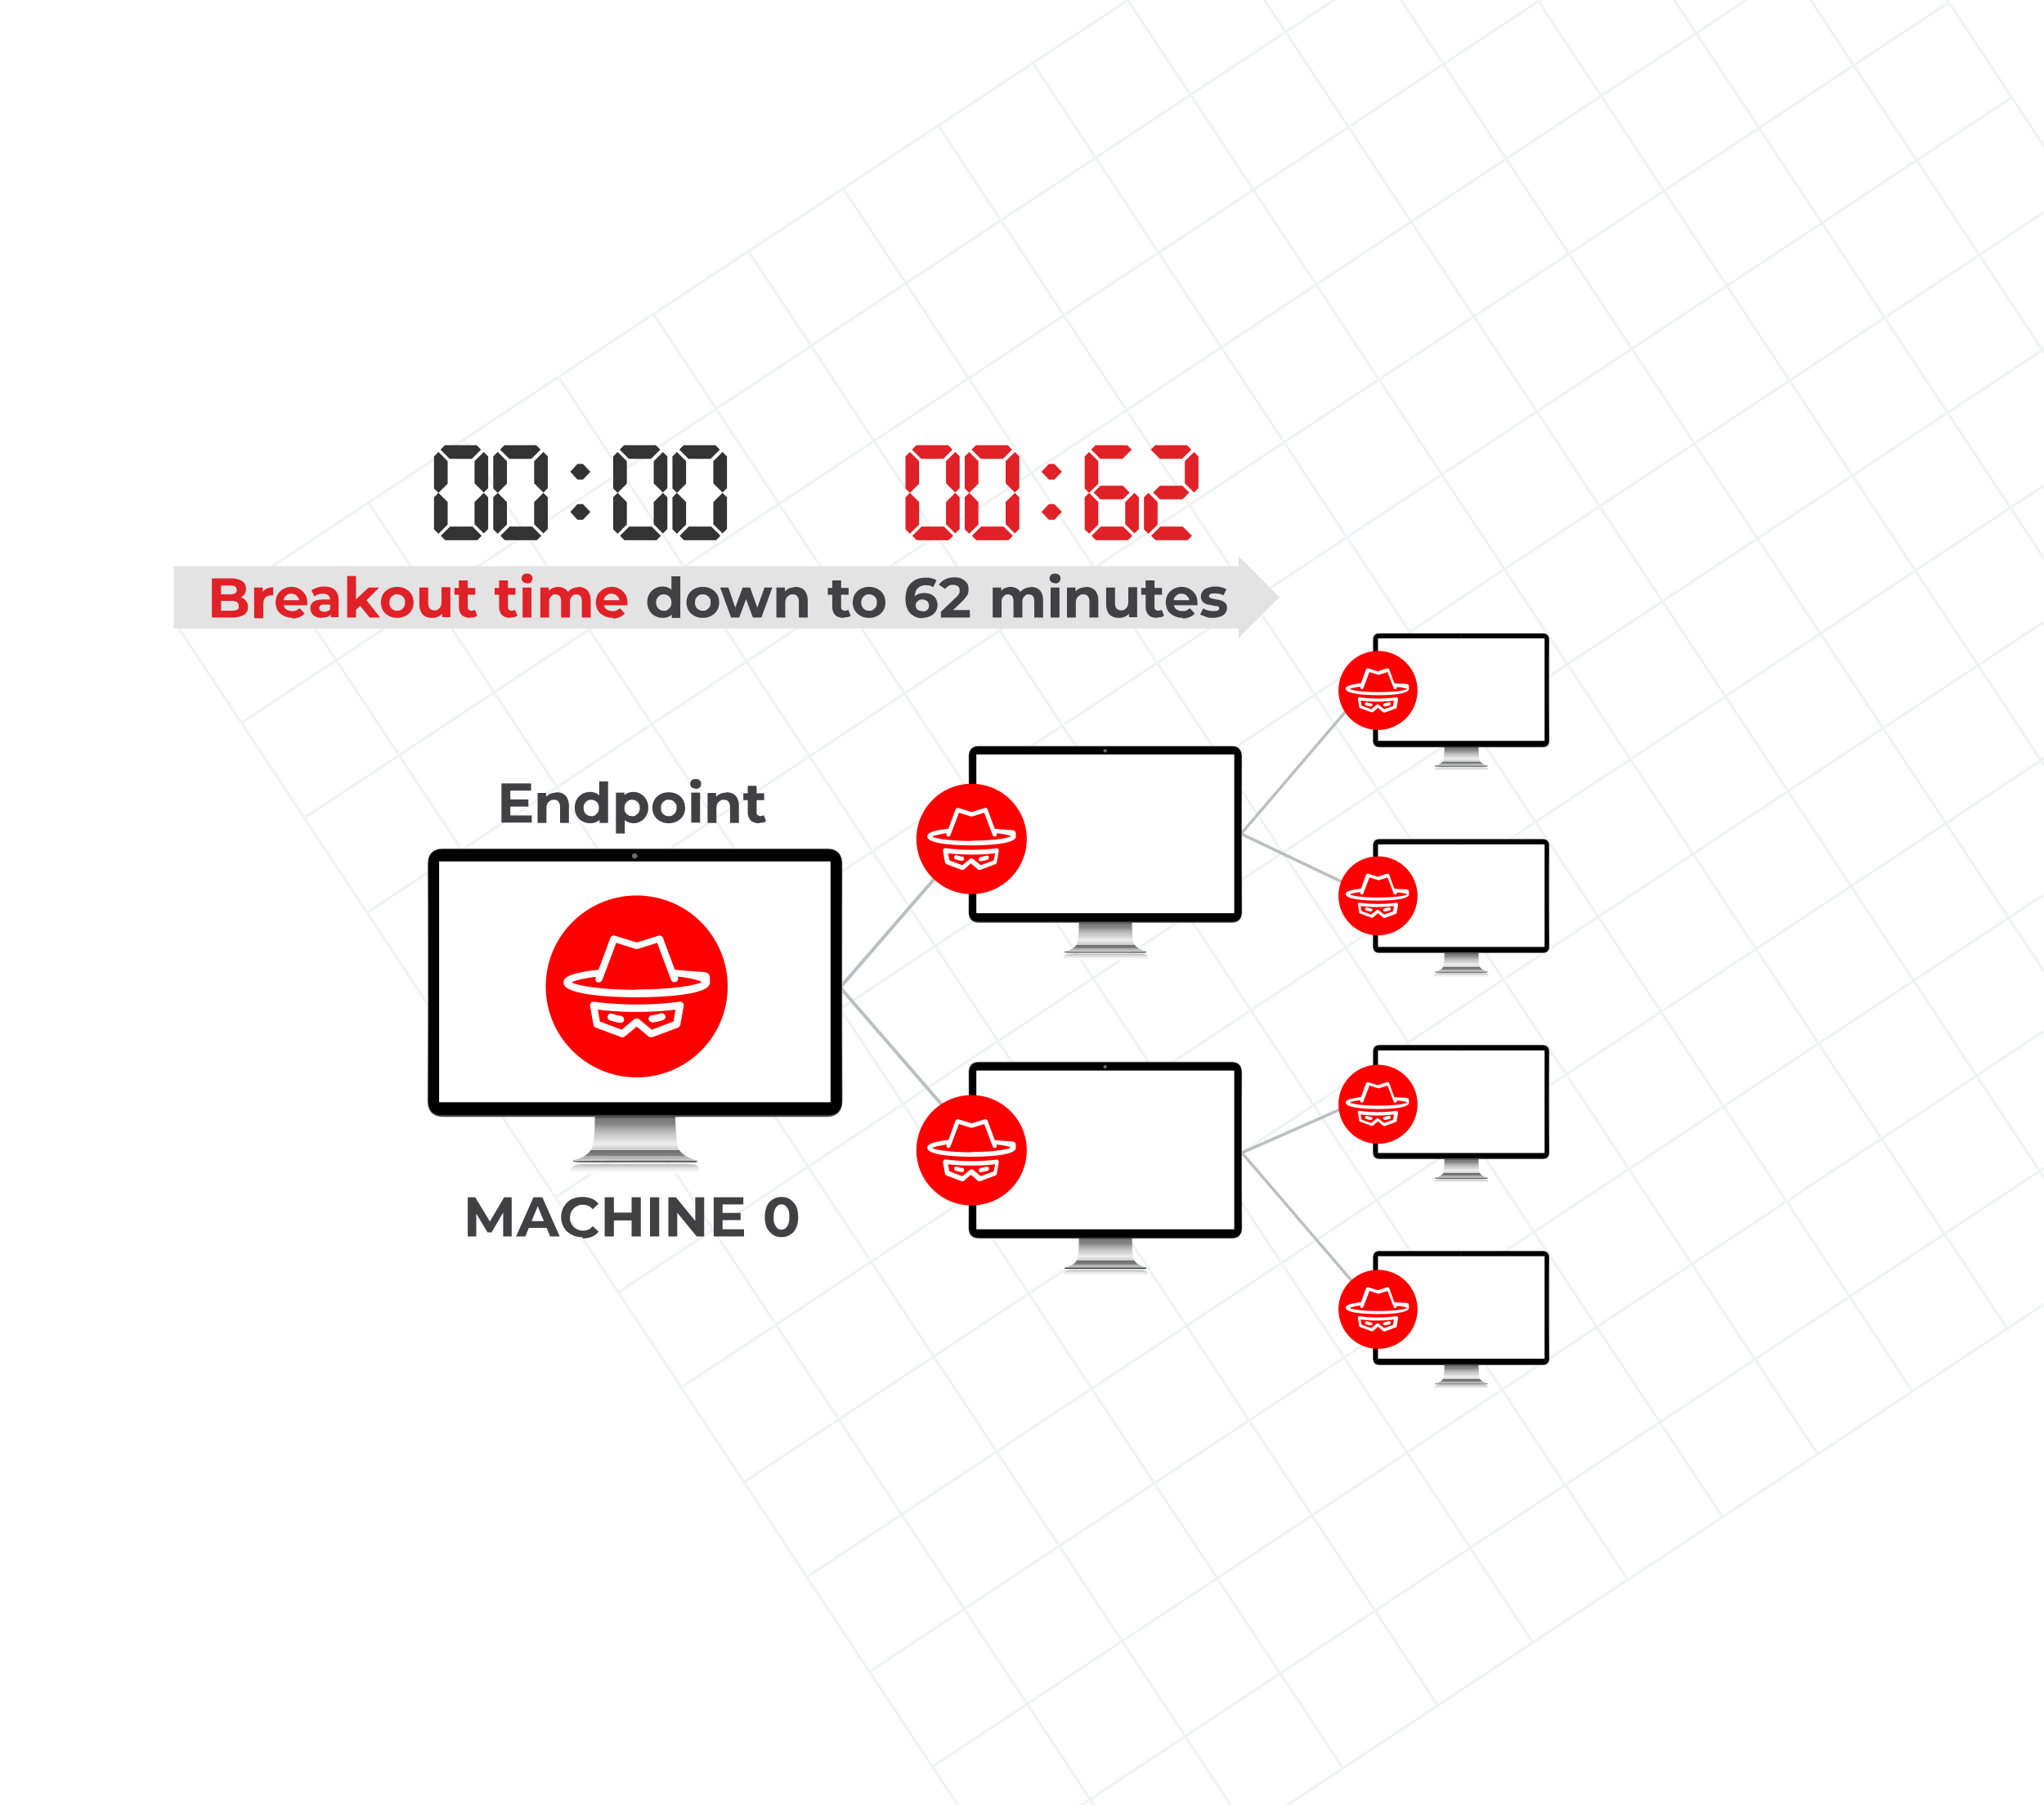 <?xml version="1.0" encoding="UTF-8"?>
<svg xmlns="http://www.w3.org/2000/svg" xmlns:xlink="http://www.w3.org/1999/xlink" version="1.1" viewBox="0 0 600 530">
  <defs>
    <style>
      .cls-1 {
        fill: url(#radial-gradient-20);
      }

      .cls-1, .cls-2, .cls-3, .cls-4, .cls-5, .cls-6, .cls-7, .cls-8, .cls-9, .cls-10, .cls-11, .cls-12, .cls-13, .cls-14, .cls-15, .cls-16, .cls-17, .cls-18, .cls-19, .cls-20, .cls-21, .cls-22, .cls-23, .cls-24, .cls-25, .cls-26, .cls-27, .cls-28, .cls-29, .cls-30, .cls-31, .cls-32, .cls-33, .cls-34, .cls-35, .cls-36, .cls-37, .cls-38, .cls-39, .cls-40, .cls-41, .cls-42, .cls-43, .cls-44, .cls-45, .cls-46, .cls-47, .cls-48, .cls-49, .cls-50, .cls-51, .cls-52, .cls-53, .cls-54, .cls-55, .cls-56, .cls-57, .cls-58, .cls-59, .cls-60, .cls-61, .cls-62, .cls-63, .cls-64, .cls-65, .cls-66, .cls-67, .cls-68, .cls-69, .cls-70, .cls-71, .cls-72, .cls-73, .cls-74, .cls-75, .cls-76 {
        stroke-width: 0px;
      }

      .cls-1, .cls-9, .cls-10, .cls-20, .cls-22, .cls-23, .cls-25, .cls-29, .cls-32, .cls-39, .cls-53, .cls-61, .cls-69, .cls-76 {
        mix-blend-mode: screen;
      }

      .cls-77 {
        filter: url(#luminosity-noclip-11);
      }

      .cls-2 {
        fill: #bcbec0;
      }

      .cls-3 {
        fill: url(#linear-gradient-12);
      }

      .cls-4 {
        fill: url(#radial-gradient-7);
      }

      .cls-4, .cls-11, .cls-13, .cls-24, .cls-26, .cls-27, .cls-33, .cls-41, .cls-42, .cls-44, .cls-45, .cls-47, .cls-52, .cls-54, .cls-57, .cls-64, .cls-65, .cls-70, .cls-72, .cls-74, .cls-75 {
        mix-blend-mode: multiply;
      }

      .cls-5 {
        fill: url(#radial-gradient-16);
      }

      .cls-78 {
        filter: url(#luminosity-noclip-17);
      }

      .cls-79 {
        mask: url(#mask-23);
      }

      .cls-6 {
        fill: url(#linear-gradient-19);
      }

      .cls-80 {
        mask: url(#mask-27);
      }

      .cls-81 {
        mask: url(#mask-10);
      }

      .cls-7 {
        fill: #000;
      }

      .cls-82 {
        mask: url(#mask-26);
      }

      .cls-8 {
        fill: #151515;
      }

      .cls-9 {
        fill: url(#radial-gradient-28);
      }

      .cls-83 {
        filter: url(#luminosity-noclip-7);
      }

      .cls-10 {
        fill: url(#radial-gradient-25);
      }

      .cls-11 {
        fill: url(#radial-gradient-2);
      }

      .cls-84 {
        filter: url(#luminosity-noclip-13);
      }

      .cls-85 {
        mask: url(#mask-17);
      }

      .cls-12 {
        fill: url(#linear-gradient-6);
      }

      .cls-86 {
        filter: url(#luminosity-noclip-5);
      }

      .cls-13 {
        fill: url(#linear-gradient-25);
      }

      .cls-87 {
        mask: url(#mask-2);
      }

      .cls-14 {
        fill: #f1f2f2;
      }

      .cls-88 {
        isolation: isolate;
      }

      .cls-89 {
        filter: url(#luminosity-noclip-25);
      }

      .cls-15 {
        fill: #1a1a1a;
      }

      .cls-16 {
        fill: #e3e3e3;
        fill-rule: evenodd;
      }

      .cls-17 {
        fill: #414042;
      }

      .cls-90 {
        mask: url(#mask-13);
      }

      .cls-18, .cls-49 {
        fill: #e02127;
      }

      .cls-19 {
        fill: url(#linear-gradient-15);
      }

      .cls-20 {
        fill: url(#radial-gradient-3);
      }

      .cls-21 {
        fill: url(#linear-gradient-11);
      }

      .cls-91 {
        mask: url(#mask-3);
      }

      .cls-22 {
        fill: url(#radial-gradient-18);
      }

      .cls-23 {
        fill: url(#radial-gradient-5);
      }

      .cls-24 {
        fill: url(#linear-gradient-5);
      }

      .cls-25 {
        fill: url(#radial-gradient-33);
      }

      .cls-92 {
        filter: url(#luminosity-noclip-15);
      }

      .cls-26 {
        fill: url(#radial-gradient-34);
      }

      .cls-27 {
        fill: url(#linear-gradient-9);
      }

      .cls-93 {
        mask: url(#mask-9);
      }

      .cls-28, .cls-49 {
        opacity: .1;
      }

      .cls-28, .cls-56 {
        fill: #333;
      }

      .cls-29 {
        fill: url(#radial-gradient-35);
      }

      .cls-94 {
        mask: url(#mask-12);
      }

      .cls-95 {
        mask: url(#mask-5);
      }

      .cls-30 {
        fill: url(#linear-gradient-23);
      }

      .cls-31 {
        fill: red;
      }

      .cls-32 {
        fill: url(#radial-gradient-30);
      }

      .cls-33 {
        fill: url(#radial-gradient-22);
      }

      .cls-34 {
        fill: url(#linear-gradient-16);
      }

      .cls-35 {
        fill: url(#linear-gradient-22);
      }

      .cls-96 {
        filter: url(#luminosity-noclip-21);
      }

      .cls-36 {
        fill: url(#linear-gradient-20);
      }

      .cls-97 {
        mask: url(#mask-20);
      }

      .cls-37 {
        fill: url(#linear-gradient-14);
      }

      .cls-38 {
        fill: url(#linear-gradient-2);
      }

      .cls-98 {
        filter: url(#luminosity-noclip-9);
      }

      .cls-39 {
        fill: url(#radial-gradient-23);
      }

      .cls-40 {
        fill: url(#radial-gradient-21);
      }

      .cls-41 {
        fill: url(#radial-gradient-14);
      }

      .cls-42 {
        fill: url(#radial-gradient-27);
      }

      .cls-99 {
        mask: url(#mask-25);
      }

      .cls-100 {
        mask: url(#mask-8);
      }

      .cls-43 {
        fill: url(#linear-gradient-7);
      }

      .cls-44 {
        fill: url(#radial-gradient-17);
      }

      .cls-101 {
        mask: url(#mask-4);
      }

      .cls-45 {
        fill: url(#linear-gradient-17);
      }

      .cls-46 {
        fill: url(#linear-gradient-3);
      }

      .cls-102 {
        mask: url(#mask-24);
      }

      .cls-47 {
        fill: url(#linear-gradient);
      }

      .cls-48 {
        fill: url(#radial-gradient-26);
      }

      .cls-103 {
        mask: url(#mask-19);
      }

      .cls-104 {
        mask: url(#mask-15);
      }

      .cls-50 {
        fill: url(#linear-gradient-27);
      }

      .cls-51 {
        fill: url(#radial-gradient);
      }

      .cls-52 {
        fill: url(#radial-gradient-32);
      }

      .cls-53 {
        fill: url(#radial-gradient-10);
      }

      .cls-54 {
        fill: url(#radial-gradient-9);
      }

      .cls-105 {
        mask: url(#mask-6);
      }

      .cls-55 {
        fill: url(#radial-gradient-31);
      }

      .cls-106 {
        mask: url(#mask-16);
      }

      .cls-57 {
        fill: url(#radial-gradient-4);
      }

      .cls-58 {
        fill: url(#linear-gradient-8);
      }

      .cls-59 {
        fill: url(#linear-gradient-24);
      }

      .cls-60 {
        fill: url(#linear-gradient-26);
      }

      .cls-107 {
        mask: url(#mask-18);
      }

      .cls-61 {
        fill: url(#radial-gradient-8);
      }

      .cls-62 {
        fill: url(#linear-gradient-18);
      }

      .cls-108 {
        filter: url(#luminosity-noclip);
      }

      .cls-63 {
        fill: #fff;
      }

      .cls-109 {
        mask: url(#mask-1);
      }

      .cls-110 {
        mask: url(#mask);
      }

      .cls-111 {
        filter: url(#luminosity-noclip-23);
      }

      .cls-112 {
        mask: url(#mask-22);
      }

      .cls-64 {
        fill: url(#radial-gradient-12);
      }

      .cls-65 {
        fill: url(#radial-gradient-19);
      }

      .cls-113 {
        mask: url(#mask-7);
      }

      .cls-66 {
        fill: url(#radial-gradient-6);
      }

      .cls-67 {
        fill: url(#linear-gradient-28);
      }

      .cls-68 {
        fill: url(#linear-gradient-10);
      }

      .cls-69 {
        fill: url(#radial-gradient-15);
      }

      .cls-70 {
        fill: url(#linear-gradient-21);
      }

      .cls-71 {
        fill: url(#radial-gradient-11);
      }

      .cls-72 {
        fill: url(#radial-gradient-29);
      }

      .cls-73 {
        fill: url(#linear-gradient-4);
      }

      .cls-114 {
        mask: url(#mask-14);
      }

      .cls-115 {
        filter: url(#luminosity-noclip-19);
      }

      .cls-74 {
        fill: url(#linear-gradient-13);
      }

      .cls-116 {
        mask: url(#mask-21);
      }

      .cls-117 {
        filter: url(#luminosity-noclip-27);
      }

      .cls-118 {
        mask: url(#mask-11);
      }

      .cls-75 {
        fill: url(#radial-gradient-24);
      }

      .cls-119 {
        filter: url(#luminosity-noclip-3);
      }

      .cls-76 {
        fill: url(#radial-gradient-13);
      }
    </style>
    <linearGradient id="linear-gradient" x1="186.4" y1="344.7" x2="186.4" y2="341.7" gradientUnits="userSpaceOnUse">
      <stop offset="0" stop-color="#fff"></stop>
      <stop offset=".2" stop-color="#fafafa"></stop>
      <stop offset=".5" stop-color="#ededed"></stop>
      <stop offset=".7" stop-color="#d7d7d7"></stop>
      <stop offset="1" stop-color="#b9b9b9"></stop>
      <stop offset="1" stop-color="#b3b3b3"></stop>
    </linearGradient>
    <linearGradient id="linear-gradient-2" x1="186.4" y1="341.1" x2="186.4" y2="340.4" gradientUnits="userSpaceOnUse">
      <stop offset="0" stop-color="#545454"></stop>
      <stop offset=".2" stop-color="#666767"></stop>
      <stop offset=".5" stop-color="#898a8c"></stop>
      <stop offset=".8" stop-color="#9fa0a3"></stop>
      <stop offset="1" stop-color="#a7a9ac"></stop>
    </linearGradient>
    <linearGradient id="linear-gradient-3" x1="186.3" y1="326.7" x2="186.3" y2="342.5" gradientUnits="userSpaceOnUse">
      <stop offset="0" stop-color="#000"></stop>
      <stop offset="0" stop-color="#0c0c0c"></stop>
      <stop offset="0" stop-color="#3b3b3b"></stop>
      <stop offset=".1" stop-color="#5d5d5d"></stop>
      <stop offset=".1" stop-color="#727272"></stop>
      <stop offset=".1" stop-color="#7a7a7a"></stop>
      <stop offset=".2" stop-color="#828282"></stop>
      <stop offset=".3" stop-color="#aaa"></stop>
      <stop offset=".4" stop-color="#c7c7c7"></stop>
      <stop offset=".5" stop-color="#d9d9d9"></stop>
      <stop offset=".5" stop-color="#e0e0e0"></stop>
      <stop offset=".6" stop-color="#f0f0f0"></stop>
      <stop offset=".6" stop-color="#f0f0f0"></stop>
      <stop offset=".6" stop-color="#e5e5e5"></stop>
      <stop offset=".7" stop-color="#c9c9c9"></stop>
      <stop offset=".7" stop-color="#9c9c9c"></stop>
      <stop offset=".7" stop-color="#787878"></stop>
      <stop offset=".7" stop-color="#717171"></stop>
      <stop offset=".7" stop-color="#6b6b6b"></stop>
      <stop offset=".8" stop-color="#858585"></stop>
      <stop offset=".8" stop-color="#abacac"></stop>
      <stop offset=".9" stop-color="#c3c5c5"></stop>
      <stop offset=".9" stop-color="#cccece"></stop>
      <stop offset="1" stop-color="#cccece"></stop>
    </linearGradient>
    <linearGradient id="linear-gradient-4" x1="186.4" y1="327.8" x2="186.4" y2="249.1" gradientUnits="userSpaceOnUse">
      <stop offset="0" stop-color="#4d4d4d"></stop>
      <stop offset=".2" stop-color="#999"></stop>
      <stop offset=".3" stop-color="#b4b4b4"></stop>
      <stop offset=".4" stop-color="#c5c5c5"></stop>
      <stop offset=".5" stop-color="#ccc"></stop>
      <stop offset=".6" stop-color="#c9c9c9"></stop>
      <stop offset=".8" stop-color="#bfbfbf"></stop>
      <stop offset=".8" stop-color="#b0b0b0"></stop>
      <stop offset=".9" stop-color="#9a9a9a"></stop>
      <stop offset="1" stop-color="gray"></stop>
    </linearGradient>
    <radialGradient id="radial-gradient" cx="-244.1" cy="1010.6" fx="-244.1" fy="1010.6" r=".2" gradientTransform="translate(1512.1 -5238.9) scale(5.4)" gradientUnits="userSpaceOnUse">
      <stop offset="0" stop-color="#000"></stop>
      <stop offset=".3" stop-color="#040404"></stop>
      <stop offset=".6" stop-color="#111"></stop>
      <stop offset=".6" stop-color="#151515"></stop>
      <stop offset=".7" stop-color="#181818"></stop>
      <stop offset=".8" stop-color="#242122"></stop>
      <stop offset=".8" stop-color="#292627"></stop>
      <stop offset=".9" stop-color="#403d3e"></stop>
      <stop offset="1" stop-color="#6c6a6b"></stop>
    </radialGradient>
    <filter id="luminosity-noclip" x="185.5" y="250.4" width="1.4" height="1.3" color-interpolation-filters="sRGB">
      <feFlood flood-color="#fff" result="bg"></feFlood>
      <feBlend in="SourceGraphic" in2="bg"></feBlend>
    </filter>
    <filter id="luminosity-noclip-2" x="185.5" y="-8457" width="1.4" height="32766" color-interpolation-filters="sRGB">
      <feFlood flood-color="#fff" result="bg"></feFlood>
      <feBlend in="SourceGraphic" in2="bg"></feBlend>
    </filter>
    <mask id="mask-1" x="185.5" y="-8457" width="1.4" height="32766" maskUnits="userSpaceOnUse"></mask>
    <radialGradient id="radial-gradient-2" cx="159.9" cy="424.7" fx="159.9" fy="424.7" r=".7" gradientTransform="translate(18.2 -129.5) rotate(0) scale(1 .9)" gradientUnits="userSpaceOnUse">
      <stop offset="0" stop-color="#fff"></stop>
      <stop offset="1" stop-color="#000"></stop>
    </radialGradient>
    <mask id="mask" x="185.5" y="250.4" width="1.4" height="1.3" maskUnits="userSpaceOnUse">
      <g class="cls-108">
        <g class="cls-109">
          <path class="cls-11" d="M186.8,251.1c0,.4-.3.7-.7.7-.4,0-.7-.3-.7-.7,0-.4.3-.7.7-.7.4,0,.7.3.7.7Z"></path>
        </g>
      </g>
    </mask>
    <radialGradient id="radial-gradient-3" cx="159.9" cy="424.7" fx="159.9" fy="424.7" r=".7" gradientTransform="translate(18.2 -129.5) rotate(0) scale(1 .9)" gradientUnits="userSpaceOnUse">
      <stop offset="0" stop-color="gray"></stop>
      <stop offset="1" stop-color="#0e0e0e"></stop>
    </radialGradient>
    <filter id="luminosity-noclip-3" x="186.3" y="251.3" width=".6" height=".6" color-interpolation-filters="sRGB">
      <feFlood flood-color="#fff" result="bg"></feFlood>
      <feBlend in="SourceGraphic" in2="bg"></feBlend>
    </filter>
    <filter id="luminosity-noclip-4" x="186.3" y="-8457" width=".6" height="32766" color-interpolation-filters="sRGB">
      <feFlood flood-color="#fff" result="bg"></feFlood>
      <feBlend in="SourceGraphic" in2="bg"></feBlend>
    </filter>
    <mask id="mask-3" x="186.3" y="-8457" width=".6" height="32766" maskUnits="userSpaceOnUse"></mask>
    <radialGradient id="radial-gradient-4" cx="160.3" cy="425.3" fx="160.3" fy="425.3" r=".3" xlink:href="#radial-gradient-2"></radialGradient>
    <mask id="mask-2" x="186.3" y="251.3" width=".6" height=".6" maskUnits="userSpaceOnUse">
      <g class="cls-119">
        <g class="cls-91">
          <path class="cls-57" d="M186.9,251.6c0,.2-.1.3-.3.3-.2,0-.3-.1-.3-.3,0-.2.1-.3.3-.3.2,0,.3.1.3.3Z"></path>
        </g>
      </g>
    </mask>
    <radialGradient id="radial-gradient-5" cx="160.3" cy="425.3" fx="160.3" fy="425.3" r=".3" xlink:href="#radial-gradient-3"></radialGradient>
    <linearGradient id="linear-gradient-5" x1="324.5" y1="282" x2="324.5" y2="280" xlink:href="#linear-gradient"></linearGradient>
    <linearGradient id="linear-gradient-6" x1="324.5" y1="279.6" x2="324.5" y2="279.2" xlink:href="#linear-gradient-2"></linearGradient>
    <linearGradient id="linear-gradient-7" x1="324.4" y1="270.1" x2="324.4" y2="280.5" xlink:href="#linear-gradient-3"></linearGradient>
    <linearGradient id="linear-gradient-8" x1="324.5" y1="270.9" x2="324.5" y2="219" xlink:href="#linear-gradient-4"></linearGradient>
    <radialGradient id="radial-gradient-6" cx="-218.6" cy="1004.9" fx="-218.6" fy="1004.9" r=".1" xlink:href="#radial-gradient"></radialGradient>
    <filter id="luminosity-noclip-5" x="323.9" y="219.9" width=".9" height=".9" color-interpolation-filters="sRGB">
      <feFlood flood-color="#fff" result="bg"></feFlood>
      <feBlend in="SourceGraphic" in2="bg"></feBlend>
    </filter>
    <filter id="luminosity-noclip-6" x="323.9" y="-8457" width=".9" height="32766" color-interpolation-filters="sRGB">
      <feFlood flood-color="#fff" result="bg"></feFlood>
      <feBlend in="SourceGraphic" in2="bg"></feBlend>
    </filter>
    <mask id="mask-5" x="323.9" y="-8457" width=".9" height="32766" maskUnits="userSpaceOnUse"></mask>
    <radialGradient id="radial-gradient-7" cx="291.5" cy="390.5" fx="291.5" fy="390.5" r=".5" xlink:href="#radial-gradient-2"></radialGradient>
    <mask id="mask-4" x="323.9" y="219.9" width=".9" height=".9" maskUnits="userSpaceOnUse">
      <g class="cls-86">
        <g class="cls-95">
          <path class="cls-4" d="M324.8,220.3c0,.2-.2.4-.5.4-.2,0-.5-.2-.5-.4,0-.2.2-.4.5-.4.2,0,.5.2.5.4Z"></path>
        </g>
      </g>
    </mask>
    <radialGradient id="radial-gradient-8" cx="291.5" cy="390.5" fx="291.5" fy="390.5" r=".5" xlink:href="#radial-gradient-3"></radialGradient>
    <filter id="luminosity-noclip-7" x="324.4" y="220.4" width=".4" height=".4" color-interpolation-filters="sRGB">
      <feFlood flood-color="#fff" result="bg"></feFlood>
      <feBlend in="SourceGraphic" in2="bg"></feBlend>
    </filter>
    <filter id="luminosity-noclip-8" x="324.4" y="-8457" width=".4" height="32766" color-interpolation-filters="sRGB">
      <feFlood flood-color="#fff" result="bg"></feFlood>
      <feBlend in="SourceGraphic" in2="bg"></feBlend>
    </filter>
    <mask id="mask-7" x="324.4" y="-8457" width=".4" height="32766" maskUnits="userSpaceOnUse"></mask>
    <radialGradient id="radial-gradient-9" cx="291.8" cy="390.8" fx="291.8" fy="390.8" r=".2" xlink:href="#radial-gradient-2"></radialGradient>
    <mask id="mask-6" x="324.4" y="220.4" width=".4" height=".4" maskUnits="userSpaceOnUse">
      <g class="cls-83">
        <g class="cls-113">
          <path class="cls-54" d="M324.8,220.6c0,.1,0,.2-.2.2-.1,0-.2,0-.2-.2,0-.1,0-.2.2-.2.1,0,.2,0,.2.2Z"></path>
        </g>
      </g>
    </mask>
    <radialGradient id="radial-gradient-10" cx="291.8" cy="390.8" fx="291.8" fy="390.8" r=".2" xlink:href="#radial-gradient-3"></radialGradient>
    <linearGradient id="linear-gradient-9" x1="324.5" y1="374.7" x2="324.5" y2="372.8" xlink:href="#linear-gradient"></linearGradient>
    <linearGradient id="linear-gradient-10" x1="324.5" y1="372.4" x2="324.5" y2="372" xlink:href="#linear-gradient-2"></linearGradient>
    <linearGradient id="linear-gradient-11" x1="324.4" y1="362.9" x2="324.4" y2="373.3" xlink:href="#linear-gradient-3"></linearGradient>
    <linearGradient id="linear-gradient-12" x1="324.5" y1="363.6" x2="324.5" y2="311.8" xlink:href="#linear-gradient-4"></linearGradient>
    <radialGradient id="radial-gradient-11" cx="-218.6" cy="1022" fx="-218.6" fy="1022" r=".1" xlink:href="#radial-gradient"></radialGradient>
    <filter id="luminosity-noclip-9" x="323.9" y="312.6" width=".9" height=".9" color-interpolation-filters="sRGB">
      <feFlood flood-color="#fff" result="bg"></feFlood>
      <feBlend in="SourceGraphic" in2="bg"></feBlend>
    </filter>
    <filter id="luminosity-noclip-10" x="323.9" y="-8457" width=".9" height="32766" color-interpolation-filters="sRGB">
      <feFlood flood-color="#fff" result="bg"></feFlood>
      <feBlend in="SourceGraphic" in2="bg"></feBlend>
    </filter>
    <mask id="mask-9" x="323.9" y="-8457" width=".9" height="32766" maskUnits="userSpaceOnUse"></mask>
    <radialGradient id="radial-gradient-12" cx="291.5" cy="494" fx="291.5" fy="494" r=".5" xlink:href="#radial-gradient-2"></radialGradient>
    <mask id="mask-8" x="323.9" y="312.6" width=".9" height=".9" maskUnits="userSpaceOnUse">
      <g class="cls-98">
        <g class="cls-93">
          <path class="cls-64" d="M324.8,313.1c0,.2-.2.4-.5.4-.2,0-.5-.2-.5-.4,0-.2.2-.4.5-.4.2,0,.5.2.5.4Z"></path>
        </g>
      </g>
    </mask>
    <radialGradient id="radial-gradient-13" cx="291.5" cy="494" fx="291.5" fy="494" r=".5" xlink:href="#radial-gradient-3"></radialGradient>
    <filter id="luminosity-noclip-11" x="324.4" y="313.2" width=".4" height=".4" color-interpolation-filters="sRGB">
      <feFlood flood-color="#fff" result="bg"></feFlood>
      <feBlend in="SourceGraphic" in2="bg"></feBlend>
    </filter>
    <filter id="luminosity-noclip-12" x="324.4" y="-8457" width=".4" height="32766" color-interpolation-filters="sRGB">
      <feFlood flood-color="#fff" result="bg"></feFlood>
      <feBlend in="SourceGraphic" in2="bg"></feBlend>
    </filter>
    <mask id="mask-11" x="324.4" y="-8457" width=".4" height="32766" maskUnits="userSpaceOnUse"></mask>
    <radialGradient id="radial-gradient-14" cx="291.7" cy="494.3" fx="291.7" fy="494.3" r=".2" xlink:href="#radial-gradient-2"></radialGradient>
    <mask id="mask-10" x="324.4" y="313.2" width=".4" height=".4" maskUnits="userSpaceOnUse">
      <g class="cls-77">
        <g class="cls-118">
          <path class="cls-41" d="M324.8,313.4c0,.1,0,.2-.2.2-.1,0-.2,0-.2-.2,0-.1,0-.2.2-.2.1,0,.2,0,.2.2Z"></path>
        </g>
      </g>
    </mask>
    <radialGradient id="radial-gradient-15" cx="291.7" cy="494.3" fx="291.7" fy="494.3" r=".2" xlink:href="#radial-gradient-3"></radialGradient>
    <linearGradient id="linear-gradient-13" x1="428.9" y1="347.4" x2="428.9" y2="346.2" xlink:href="#linear-gradient"></linearGradient>
    <linearGradient id="linear-gradient-14" x1="428.9" y1="345.9" x2="428.9" y2="345.6" xlink:href="#linear-gradient-2"></linearGradient>
    <linearGradient id="linear-gradient-15" x1="428.9" y1="339.8" x2="428.9" y2="346.5" xlink:href="#linear-gradient-3"></linearGradient>
    <linearGradient id="linear-gradient-16" x1="428.9" y1="340.3" x2="428.9" y2="306.8" xlink:href="#linear-gradient-4"></linearGradient>
    <radialGradient id="radial-gradient-16" cx="-199.4" cy="1021" fx="-199.4" fy="1021" r="0" xlink:href="#radial-gradient"></radialGradient>
    <filter id="luminosity-noclip-13" x="428.5" y="307.3" width=".6" height=".6" color-interpolation-filters="sRGB">
      <feFlood flood-color="#fff" result="bg"></feFlood>
      <feBlend in="SourceGraphic" in2="bg"></feBlend>
    </filter>
    <filter id="luminosity-noclip-14" x="428.5" y="-8457" width=".6" height="32766" color-interpolation-filters="sRGB">
      <feFlood flood-color="#fff" result="bg"></feFlood>
      <feBlend in="SourceGraphic" in2="bg"></feBlend>
    </filter>
    <mask id="mask-13" x="428.5" y="-8457" width=".6" height="32766" maskUnits="userSpaceOnUse"></mask>
    <radialGradient id="radial-gradient-17" cx="391" cy="487.9" fx="391" fy="487.9" r=".3" xlink:href="#radial-gradient-2"></radialGradient>
    <mask id="mask-12" x="428.5" y="307.3" width=".6" height=".6" maskUnits="userSpaceOnUse">
      <g class="cls-84">
        <g class="cls-90">
          <path class="cls-44" d="M429.1,307.6c0,.2-.1.3-.3.3-.2,0-.3-.1-.3-.3,0-.2.1-.3.3-.3.2,0,.3.1.3.3Z"></path>
        </g>
      </g>
    </mask>
    <radialGradient id="radial-gradient-18" cx="391" cy="487.9" fx="391" fy="487.9" r=".3" xlink:href="#radial-gradient-3"></radialGradient>
    <filter id="luminosity-noclip-15" x="428.9" y="307.7" width=".3" height=".3" color-interpolation-filters="sRGB">
      <feFlood flood-color="#fff" result="bg"></feFlood>
      <feBlend in="SourceGraphic" in2="bg"></feBlend>
    </filter>
    <filter id="luminosity-noclip-16" x="428.9" y="-8457" width=".3" height="32766" color-interpolation-filters="sRGB">
      <feFlood flood-color="#fff" result="bg"></feFlood>
      <feBlend in="SourceGraphic" in2="bg"></feBlend>
    </filter>
    <mask id="mask-15" x="428.9" y="-8457" width=".3" height="32766" maskUnits="userSpaceOnUse"></mask>
    <radialGradient id="radial-gradient-19" cx="391.2" cy="488.1" fx="391.2" fy="488.1" r=".1" xlink:href="#radial-gradient-2"></radialGradient>
    <mask id="mask-14" x="428.9" y="307.7" width=".3" height=".3" maskUnits="userSpaceOnUse">
      <g class="cls-92">
        <g class="cls-104">
          <path class="cls-65" d="M429.1,307.8c0,0,0,.1-.1.1,0,0-.1,0-.1-.1,0,0,0-.1.1-.1,0,0,.1,0,.1.1Z"></path>
        </g>
      </g>
    </mask>
    <radialGradient id="radial-gradient-20" cx="391.2" cy="488.1" fx="391.2" fy="488.1" r=".1" xlink:href="#radial-gradient-3"></radialGradient>
    <linearGradient id="linear-gradient-17" x1="428.9" y1="407.9" x2="428.9" y2="406.6" xlink:href="#linear-gradient"></linearGradient>
    <linearGradient id="linear-gradient-18" x1="428.9" y1="406.4" x2="428.9" y2="406.1" xlink:href="#linear-gradient-2"></linearGradient>
    <linearGradient id="linear-gradient-19" x1="428.9" y1="400.3" x2="428.9" y2="407" xlink:href="#linear-gradient-3"></linearGradient>
    <linearGradient id="linear-gradient-20" x1="428.9" y1="400.7" x2="428.9" y2="367.2" xlink:href="#linear-gradient-4"></linearGradient>
    <radialGradient id="radial-gradient-21" cx="-199.4" cy="1032.1" fx="-199.4" fy="1032.1" r="0" xlink:href="#radial-gradient"></radialGradient>
    <filter id="luminosity-noclip-17" x="428.5" y="367.8" width=".6" height=".6" color-interpolation-filters="sRGB">
      <feFlood flood-color="#fff" result="bg"></feFlood>
      <feBlend in="SourceGraphic" in2="bg"></feBlend>
    </filter>
    <filter id="luminosity-noclip-18" x="428.5" y="-8457" width=".6" height="32766" color-interpolation-filters="sRGB">
      <feFlood flood-color="#fff" result="bg"></feFlood>
      <feBlend in="SourceGraphic" in2="bg"></feBlend>
    </filter>
    <mask id="mask-17" x="428.5" y="-8457" width=".6" height="32766" maskUnits="userSpaceOnUse"></mask>
    <radialGradient id="radial-gradient-22" cx="391" cy="555.4" fx="391" fy="555.4" r=".3" xlink:href="#radial-gradient-2"></radialGradient>
    <mask id="mask-16" x="428.5" y="367.8" width=".6" height=".6" maskUnits="userSpaceOnUse">
      <g class="cls-78">
        <g class="cls-85">
          <path class="cls-33" d="M429.1,368.1c0,.2-.1.3-.3.3-.2,0-.3-.1-.3-.3,0-.2.1-.3.3-.3.2,0,.3.1.3.3Z"></path>
        </g>
      </g>
    </mask>
    <radialGradient id="radial-gradient-23" cx="391" cy="555.4" fx="391" fy="555.4" r=".3" xlink:href="#radial-gradient-3"></radialGradient>
    <filter id="luminosity-noclip-19" x="428.9" y="368.2" width=".3" height=".3" color-interpolation-filters="sRGB">
      <feFlood flood-color="#fff" result="bg"></feFlood>
      <feBlend in="SourceGraphic" in2="bg"></feBlend>
    </filter>
    <filter id="luminosity-noclip-20" x="428.9" y="-8457" width=".3" height="32766" color-interpolation-filters="sRGB">
      <feFlood flood-color="#fff" result="bg"></feFlood>
      <feBlend in="SourceGraphic" in2="bg"></feBlend>
    </filter>
    <mask id="mask-19" x="428.9" y="-8457" width=".3" height="32766" maskUnits="userSpaceOnUse"></mask>
    <radialGradient id="radial-gradient-24" cx="391.2" cy="555.6" fx="391.2" fy="555.6" r=".1" xlink:href="#radial-gradient-2"></radialGradient>
    <mask id="mask-18" x="428.9" y="368.2" width=".3" height=".3" maskUnits="userSpaceOnUse">
      <g class="cls-115">
        <g class="cls-103">
          <path class="cls-75" d="M429.1,368.3c0,0,0,.1-.1.1,0,0-.1,0-.1-.1,0,0,0-.1.1-.1,0,0,.1,0,.1.1Z"></path>
        </g>
      </g>
    </mask>
    <radialGradient id="radial-gradient-25" cx="391.2" cy="555.6" fx="391.2" fy="555.6" r=".1" xlink:href="#radial-gradient-3"></radialGradient>
    <linearGradient id="linear-gradient-21" x1="428.9" y1="226.5" x2="428.9" y2="225.2" xlink:href="#linear-gradient"></linearGradient>
    <linearGradient id="linear-gradient-22" x1="428.9" y1="225" x2="428.9" y2="224.7" xlink:href="#linear-gradient-2"></linearGradient>
    <linearGradient id="linear-gradient-23" x1="428.9" y1="218.9" x2="428.9" y2="225.6" xlink:href="#linear-gradient-3"></linearGradient>
    <linearGradient id="linear-gradient-24" x1="428.9" y1="219.3" x2="428.9" y2="185.8" xlink:href="#linear-gradient-4"></linearGradient>
    <radialGradient id="radial-gradient-26" cx="-199.4" cy="998.7" fx="-199.4" fy="998.7" r="0" xlink:href="#radial-gradient"></radialGradient>
    <filter id="luminosity-noclip-21" x="428.5" y="186.4" width=".6" height=".6" color-interpolation-filters="sRGB">
      <feFlood flood-color="#fff" result="bg"></feFlood>
      <feBlend in="SourceGraphic" in2="bg"></feBlend>
    </filter>
    <filter id="luminosity-noclip-22" x="428.5" y="-8457" width=".6" height="32766" color-interpolation-filters="sRGB">
      <feFlood flood-color="#fff" result="bg"></feFlood>
      <feBlend in="SourceGraphic" in2="bg"></feBlend>
    </filter>
    <mask id="mask-21" x="428.5" y="-8457" width=".6" height="32766" maskUnits="userSpaceOnUse"></mask>
    <radialGradient id="radial-gradient-27" cx="391.1" cy="353" fx="391.1" fy="353" r=".3" xlink:href="#radial-gradient-2"></radialGradient>
    <mask id="mask-20" x="428.5" y="186.4" width=".6" height=".6" maskUnits="userSpaceOnUse">
      <g class="cls-96">
        <g class="cls-116">
          <path class="cls-42" d="M429.1,186.7c0,.2-.1.3-.3.3-.2,0-.3-.1-.3-.3,0-.2.1-.3.3-.3.2,0,.3.1.3.3Z"></path>
        </g>
      </g>
    </mask>
    <radialGradient id="radial-gradient-28" cx="391.1" cy="353" fx="391.1" fy="353" r=".3" xlink:href="#radial-gradient-3"></radialGradient>
    <filter id="luminosity-noclip-23" x="428.9" y="186.8" width=".3" height=".3" color-interpolation-filters="sRGB">
      <feFlood flood-color="#fff" result="bg"></feFlood>
      <feBlend in="SourceGraphic" in2="bg"></feBlend>
    </filter>
    <filter id="luminosity-noclip-24" x="428.9" y="-8457" width=".3" height="32766" color-interpolation-filters="sRGB">
      <feFlood flood-color="#fff" result="bg"></feFlood>
      <feBlend in="SourceGraphic" in2="bg"></feBlend>
    </filter>
    <mask id="mask-23" x="428.9" y="-8457" width=".3" height="32766" maskUnits="userSpaceOnUse"></mask>
    <radialGradient id="radial-gradient-29" cx="391.2" cy="353.2" fx="391.2" fy="353.2" r=".1" xlink:href="#radial-gradient-2"></radialGradient>
    <mask id="mask-22" x="428.9" y="186.8" width=".3" height=".3" maskUnits="userSpaceOnUse">
      <g class="cls-111">
        <g class="cls-79">
          <path class="cls-72" d="M429.1,186.9c0,0,0,.1-.1.1,0,0-.1,0-.1-.1,0,0,0-.1.1-.1,0,0,.1,0,.1.1Z"></path>
        </g>
      </g>
    </mask>
    <radialGradient id="radial-gradient-30" cx="391.2" cy="353.2" fx="391.2" fy="353.2" r=".1" xlink:href="#radial-gradient-3"></radialGradient>
    <linearGradient id="linear-gradient-25" x1="428.9" y1="287" x2="428.9" y2="285.7" xlink:href="#linear-gradient"></linearGradient>
    <linearGradient id="linear-gradient-26" x1="428.9" y1="285.4" x2="428.9" y2="285.2" xlink:href="#linear-gradient-2"></linearGradient>
    <linearGradient id="linear-gradient-27" x1="428.9" y1="279.3" x2="428.9" y2="286" xlink:href="#linear-gradient-3"></linearGradient>
    <linearGradient id="linear-gradient-28" x1="428.9" y1="279.8" x2="428.9" y2="246.3" xlink:href="#linear-gradient-4"></linearGradient>
    <radialGradient id="radial-gradient-31" cx="-199.4" cy="1009.8" fx="-199.4" fy="1009.8" r="0" xlink:href="#radial-gradient"></radialGradient>
    <filter id="luminosity-noclip-25" x="428.5" y="246.9" width=".6" height=".6" color-interpolation-filters="sRGB">
      <feFlood flood-color="#fff" result="bg"></feFlood>
      <feBlend in="SourceGraphic" in2="bg"></feBlend>
    </filter>
    <filter id="luminosity-noclip-26" x="428.5" y="-8457" width=".6" height="32766" color-interpolation-filters="sRGB">
      <feFlood flood-color="#fff" result="bg"></feFlood>
      <feBlend in="SourceGraphic" in2="bg"></feBlend>
    </filter>
    <mask id="mask-25" x="428.5" y="-8457" width=".6" height="32766" maskUnits="userSpaceOnUse"></mask>
    <radialGradient id="radial-gradient-32" cx="391" cy="420.4" fx="391" fy="420.4" r=".3" xlink:href="#radial-gradient-2"></radialGradient>
    <mask id="mask-24" x="428.5" y="246.9" width=".6" height=".6" maskUnits="userSpaceOnUse">
      <g class="cls-89">
        <g class="cls-99">
          <path class="cls-52" d="M429.1,247.2c0,.2-.1.3-.3.3-.2,0-.3-.1-.3-.3,0-.2.1-.3.3-.3.2,0,.3.1.3.3Z"></path>
        </g>
      </g>
    </mask>
    <radialGradient id="radial-gradient-33" cx="391" cy="420.4" fx="391" fy="420.4" r=".3" xlink:href="#radial-gradient-3"></radialGradient>
    <filter id="luminosity-noclip-27" x="428.9" y="247.2" width=".3" height=".3" color-interpolation-filters="sRGB">
      <feFlood flood-color="#fff" result="bg"></feFlood>
      <feBlend in="SourceGraphic" in2="bg"></feBlend>
    </filter>
    <filter id="luminosity-noclip-28" x="428.9" y="-8457" width=".3" height="32766" color-interpolation-filters="sRGB">
      <feFlood flood-color="#fff" result="bg"></feFlood>
      <feBlend in="SourceGraphic" in2="bg"></feBlend>
    </filter>
    <mask id="mask-27" x="428.9" y="-8457" width=".3" height="32766" maskUnits="userSpaceOnUse"></mask>
    <radialGradient id="radial-gradient-34" cx="391.2" cy="420.7" fx="391.2" fy="420.7" r=".1" xlink:href="#radial-gradient-2"></radialGradient>
    <mask id="mask-26" x="428.9" y="247.2" width=".3" height=".3" maskUnits="userSpaceOnUse">
      <g class="cls-117">
        <g class="cls-80">
          <path class="cls-26" d="M429.1,247.4c0,0,0,.1-.1.1,0,0-.1,0-.1-.1,0,0,0-.1.1-.1,0,0,.1,0,.1.1Z"></path>
        </g>
      </g>
    </mask>
    <radialGradient id="radial-gradient-35" cx="391.2" cy="420.7" fx="391.2" fy="420.7" r=".1" xlink:href="#radial-gradient-3"></radialGradient>
  </defs>
  <g class="cls-88">
    <g id="Layer_1" data-name="Layer 1">
      <g>
        <g>
          <rect class="cls-14" x="8" y="36.5" width="534.7" height=".8" transform="translate(25.4 158.1) rotate(-33.5)"></rect>
          <rect class="cls-14" x="26.5" y="64.3" width="534.7" height=".8" transform="translate(13.1 172.9) rotate(-33.5)"></rect>
          <rect class="cls-14" x="44.9" y="92.2" width="534.7" height=".8" transform="translate(.8 187.7) rotate(-33.5)"></rect>
          <rect class="cls-14" x="63.4" y="120" width="534.7" height=".8" transform="translate(-11.5 202.5) rotate(-33.5)"></rect>
          <rect class="cls-14" x="81.8" y="147.9" width="534.7" height=".8" transform="translate(-23.9 217.3) rotate(-33.5)"></rect>
          <rect class="cls-14" x="100.3" y="175.8" width="534.7" height=".8" transform="translate(-36.2 232.1) rotate(-33.5)"></rect>
          <rect class="cls-14" x="118.7" y="203.6" width="534.7" height=".8" transform="translate(-48.5 246.9) rotate(-33.5)"></rect>
          <rect class="cls-14" x="137.2" y="231.5" width="534.7" height=".8" transform="translate(-60.8 261.7) rotate(-33.5)"></rect>
          <rect class="cls-14" x="155.6" y="259.4" width="534.7" height=".8" transform="translate(-73.1 276.5) rotate(-33.5)"></rect>
          <rect class="cls-14" x="174" y="287.2" width="534.7" height=".8" transform="translate(-85.4 291.3) rotate(-33.5)"></rect>
          <rect class="cls-14" x="192.5" y="315.1" width="534.7" height=".8" transform="translate(-97.7 306.1) rotate(-33.5)"></rect>
          <rect class="cls-14" x="210.9" y="342.9" width="534.7" height=".8" transform="translate(-110.1 320.9) rotate(-33.5)"></rect>
          <rect class="cls-14" x="229.4" y="370.8" width="534.7" height=".8" transform="translate(-122.4 335.7) rotate(-33.5)"></rect>
          <rect class="cls-14" x="247.8" y="398.7" width="534.7" height=".8" transform="translate(-134.7 350.6) rotate(-33.5)"></rect>
          <rect class="cls-14" x="266.3" y="426.5" width="534.7" height=".8" transform="translate(-147 365.4) rotate(-33.5)"></rect>
        </g>
        <g>
          <rect class="cls-14" x="181.2" y="145.2" width=".8" height="468.6" transform="translate(-179.3 163.3) rotate(-33.5)"></rect>
          <rect class="cls-14" x="209" y="126.7" width=".8" height="468.6" transform="translate(-164.5 175.6) rotate(-33.5)"></rect>
          <rect class="cls-14" x="236.9" y="108.3" width=".8" height="468.6" transform="translate(-149.7 187.9) rotate(-33.5)"></rect>
          <rect class="cls-14" x="264.8" y="89.8" width=".8" height="468.6" transform="translate(-134.9 200.2) rotate(-33.5)"></rect>
          <rect class="cls-14" x="292.6" y="71.4" width=".8" height="468.6" transform="translate(-120 212.6) rotate(-33.5)"></rect>
          <rect class="cls-14" x="320.5" y="52.9" width=".8" height="468.6" transform="translate(-105.2 224.9) rotate(-33.5)"></rect>
          <rect class="cls-14" x="348.4" y="34.5" width=".8" height="468.6" transform="translate(-90.4 237.2) rotate(-33.5)"></rect>
          <rect class="cls-14" x="376.2" y="16" width=".8" height="468.6" transform="translate(-75.6 249.5) rotate(-33.5)"></rect>
          <rect class="cls-14" x="404.1" y="-2.4" width=".8" height="468.6" transform="translate(-60.8 261.8) rotate(-33.5)"></rect>
          <rect class="cls-14" x="431.9" y="-20.9" width=".8" height="468.6" transform="translate(-46 274.1) rotate(-33.5)"></rect>
          <rect class="cls-14" x="459.8" y="-39.3" width=".8" height="468.6" transform="translate(-31.2 286.5) rotate(-33.5)"></rect>
          <rect class="cls-14" x="487.7" y="-57.8" width=".8" height="468.6" transform="translate(-16.4 298.8) rotate(-33.5)"></rect>
          <rect class="cls-14" x="515.5" y="-76.2" width=".8" height="468.6" transform="translate(-1.5 311.1) rotate(-33.5)"></rect>
          <rect class="cls-14" x="543.4" y="-94.7" width=".8" height="468.6" transform="translate(13.3 323.4) rotate(-33.5)"></rect>
          <rect class="cls-14" x="571.3" y="-113.1" width=".8" height="468.6" transform="translate(28.1 335.7) rotate(-33.5)"></rect>
          <rect class="cls-14" x="599.1" y="-131.5" width=".8" height="468.6" transform="translate(42.9 348) rotate(-33.5)"></rect>
          <rect class="cls-14" x="627" y="-150" width=".8" height="468.6" transform="translate(57.7 360.3) rotate(-33.5)"></rect>
        </g>
      </g>
      <g>
        <path class="cls-2" d="M246.8,290.1c-.1,0-.2,0-.3-.1-.2-.2-.2-.5,0-.7l37.5-43.3c.2-.2.5-.2.7,0,.2.2.2.5,0,.7l-37.5,43.3c0,.1-.2.2-.4.2Z"></path>
        <path class="cls-2" d="M284.3,333.9c-.1,0-.3,0-.4-.2l-37.5-43.3c-.2-.2-.2-.5,0-.7.2-.2.5-.2.7,0l37.5,43.3c.2.2.2.5,0,.7,0,0-.2.1-.3.1Z"></path>
      </g>
      <g>
        <path class="cls-2" d="M364.3,245.2c0,0-.2,0-.3-.1-.2-.2-.2-.4,0-.6l38.2-44.7c.2-.2.4-.2.6,0,.2.2.2.4,0,.6l-38.2,44.7c0,0-.2.2-.3.2Z"></path>
        <path class="cls-2" d="M402.5,263.4c0,0-.1,0-.2,0l-38.2-18.2c-.2-.1-.3-.4-.2-.6.1-.2.4-.3.6-.2l38.2,18.2c.2.1.3.4.2.6,0,.2-.2.2-.4.2Z"></path>
      </g>
      <g>
        <path class="cls-2" d="M364.6,338.9c-.2,0-.3,0-.4-.3,0-.2,0-.5.2-.6l37.9-16.7c.2,0,.5,0,.6.2,0,.2,0,.5-.2.6l-37.9,16.7c0,0-.1,0-.2,0Z"></path>
        <path class="cls-2" d="M402.5,383.1c-.1,0-.2,0-.3-.1l-37.9-44.2c-.2-.2-.1-.4,0-.6.2-.2.4-.1.6,0l37.9,44.2c.2.2.1.4,0,.6,0,0-.2.1-.3.1Z"></path>
      </g>
      <g>
        <g>
          <path class="cls-47" d="M167.5,344.6v-1h0c0-.8,1.1-1.9,4.3-1.9h29.6c3.2,0,3.8.6,3.8,1.7v1.2c0,0-37.8,0-37.8,0Z"></path>
          <g>
            <path class="cls-15" d="M168.2,340.7h0c0,.4.6.5,3.8.5h29.3c3.1,0,3.3.2,3.3-.4h-.3c0-.1-36,0-36,0Z"></path>
            <path class="cls-38" d="M168.2,340.6h0c0,.4.6.5,3.8.5h29.3c3.1,0,3.3.2,3.3-.4h-.3c0-.1-36,0-36,0Z"></path>
            <path class="cls-46" d="M199.2,337.4c-.8-1.8-1-9.8-1-9.8h-23.6s.2,7.2-1,9.8c-2.3,4-9.8,3.1-1.1,3.1h28.5c6.9,0,.8.8-1.8-3.1Z"></path>
            <path class="cls-63" d="M170.4,340.4c3.1,0,4.7,0,7.8,0h8.2s8.2,0,8.2,0h4.6s3.2,0,3.2,0h-3.2c0,0-4.6,0-4.6,0h-8.2s-8.2,0-8.2,0c-3.1,0-4.7,0-7.8,0Z"></path>
          </g>
        </g>
        <g>
          <g>
            <path class="cls-73" d="M247.3,323c0,3.2-1.5,4.9-4.7,4.9h-112.4c-3.2,0-4.7-1.6-4.7-4.9v-69.1c0-3.2,1.5-4.8,4.7-4.8h112.4c3.2,0,4.7,1.6,4.7,4.8v69.1Z"></path>
            <g>
              <path class="cls-7" d="M129.7,327.3c-2.5,0-3.9-1.5-3.9-4v-69.8c0-2.5,1.4-4.1,3.9-4.1h113.4c2.5,0,3.9,1.6,3.9,4.1v69.8c0,2.5-1.4,4-3.9,4h-113.4Z"></path>
              <path class="cls-7" d="M243.1,327.4h-113.4c-2.5,0-4-1.5-4-4.1v-69.8c0-2.6,1.5-4.2,4-4.2h113.4c2.5,0,4,1.6,4,4.2v69.8c0,2.6-1.5,4.1-4,4.1ZM129.7,249.5c-2.3,0-3.8,1.5-3.8,4v69.8c0,2.4,1.4,3.9,3.8,3.9h113.4c2.4,0,3.8-1.4,3.8-3.9v-69.8c0-2.5-1.4-4-3.8-4h-113.4Z"></path>
            </g>
          </g>
          <g>
            <path class="cls-8" d="M186.3,252.1c-.4,0-.8-.4-.8-.8s.4-.8.8-.8.8.4.8.8-.4.8-.8.8Z"></path>
            <circle class="cls-51" cx="186.3" cy="251.3" r=".8"></circle>
            <g class="cls-110">
              <path class="cls-20" d="M186.8,251.1c0,.4-.3.7-.7.7-.4,0-.7-.3-.7-.7,0-.4.3-.7.7-.7.4,0,.7.3.7.7Z"></path>
            </g>
            <g class="cls-87">
              <path class="cls-23" d="M186.9,251.6c0,.2-.1.3-.3.3-.2,0-.3-.1-.3-.3,0-.2.1-.3.3-.3.2,0,.3.1.3.3Z"></path>
            </g>
          </g>
        </g>
        <path class="cls-63" d="M243.8,323.6h-114.9v-70.7h114.9v70.7Z"></path>
      </g>
      <g>
        <g>
          <g>
            <path class="cls-24" d="M312.1,281.9v-.7h0c0-.5.7-1.2,2.8-1.2h19.5c2.1,0,2.5.4,2.5,1.2v.8s-24.9,0-24.9,0Z"></path>
            <g>
              <path class="cls-15" d="M312.5,279.4h0c0,.3.4.3,2.5.3h19.3c2.1,0,2.2.1,2.2-.3h-.2c0,0-23.7,0-23.7,0Z"></path>
              <path class="cls-12" d="M312.5,279.3h0c0,.3.4.3,2.5.3h19.3c2.1,0,2.2.1,2.2-.3h-.2c0,0-23.7,0-23.7,0Z"></path>
              <path class="cls-43" d="M332.9,277.2c-.6-1.2-.6-6.4-.6-6.4h-15.6s.1,4.7-.6,6.4c-1.5,2.7-6.5,2-.8,2h18.8c4.6,0,.5.5-1.2-2Z"></path>
              <path class="cls-63" d="M313.9,279.1c2,0,3.1,0,5.1,0h5.4s5.4,0,5.4,0h3.1s2.1,0,2.1,0h-2.1s-3.1,0-3.1,0h-5.4s-5.4,0-5.4,0c-2,0-3.1,0-5.1,0Z"></path>
            </g>
          </g>
          <g>
            <g>
              <path class="cls-58" d="M364.6,267.7c0,2.1-1,3.2-3.1,3.2h-74.1c-2.1,0-3.1-1.1-3.1-3.2v-45.5c0-2.1,1-3.2,3.1-3.2h74.1c2.1,0,3.1,1.1,3.1,3.2v45.5Z"></path>
              <g>
                <path class="cls-7" d="M287.1,270.5c-1.6,0-2.6-1-2.6-2.6v-46c0-1.6.9-2.7,2.6-2.7h74.7c1.6,0,2.6,1.1,2.6,2.7v46c0,1.6-.9,2.6-2.6,2.6h-74.7Z"></path>
                <path class="cls-7" d="M361.8,270.6h-74.7c-1.6,0-2.6-1-2.6-2.7v-46c0-1.7,1-2.8,2.6-2.8h74.7c1.6,0,2.6,1.1,2.6,2.8v46c0,1.7-1,2.7-2.6,2.7ZM287.1,219.3c-1.5,0-2.5,1-2.5,2.6v46c0,1.6.9,2.6,2.5,2.6h74.7c1.6,0,2.5-1,2.5-2.6v-46c0-1.6-1-2.6-2.5-2.6h-74.7Z"></path>
              </g>
            </g>
            <g>
              <path class="cls-8" d="M324.4,221c-.3,0-.5-.2-.5-.5s.2-.5.5-.5.5.2.5.5-.2.5-.5.5Z"></path>
              <circle class="cls-66" cx="324.4" cy="220.4" r=".5"></circle>
              <g class="cls-101">
                <path class="cls-61" d="M324.8,220.3c0,.2-.2.4-.5.4-.2,0-.5-.2-.5-.4,0-.2.2-.4.5-.4.2,0,.5.2.5.4Z"></path>
              </g>
              <g class="cls-105">
                <path class="cls-53" d="M324.8,220.6c0,.1,0,.2-.2.2-.1,0-.2,0-.2-.2,0-.1,0-.2.2-.2.1,0,.2,0,.2.2Z"></path>
              </g>
            </g>
          </g>
          <path class="cls-63" d="M362.3,268.1h-75.7v-46.6h75.7v46.6Z"></path>
        </g>
        <g>
          <g>
            <path class="cls-27" d="M312.1,374.7v-.7h0c0-.5.7-1.2,2.8-1.2h19.5c2.1,0,2.5.4,2.5,1.2v.8s-24.9,0-24.9,0Z"></path>
            <g>
              <path class="cls-15" d="M312.5,372.2h0c0,.3.4.3,2.5.3h19.3c2.1,0,2.2.1,2.2-.3h-.2c0,0-23.7,0-23.7,0Z"></path>
              <path class="cls-68" d="M312.5,372h0c0,.3.4.3,2.5.3h19.3c2.1,0,2.2.1,2.2-.3h-.2c0,0-23.7,0-23.7,0Z"></path>
              <path class="cls-21" d="M332.9,370c-.6-1.2-.6-6.4-.6-6.4h-15.6s.1,4.7-.6,6.4c-1.5,2.7-6.5,2-.8,2h18.8c4.6,0,.5.5-1.2-2Z"></path>
              <path class="cls-63" d="M313.9,371.9c2,0,3.1,0,5.1,0h5.4s5.4,0,5.4,0h3.1s2.1,0,2.1,0h-2.1s-3.1,0-3.1,0h-5.4s-5.4,0-5.4,0c-2,0-3.1,0-5.1,0Z"></path>
            </g>
          </g>
          <g>
            <g>
              <path class="cls-3" d="M364.6,360.4c0,2.1-1,3.2-3.1,3.2h-74.1c-2.1,0-3.1-1.1-3.1-3.2v-45.5c0-2.1,1-3.2,3.1-3.2h74.1c2.1,0,3.1,1.1,3.1,3.2v45.5Z"></path>
              <g>
                <path class="cls-7" d="M287.1,363.3c-1.6,0-2.6-1-2.6-2.6v-46c0-1.6.9-2.7,2.6-2.7h74.7c1.6,0,2.6,1.1,2.6,2.7v46c0,1.6-.9,2.6-2.6,2.6h-74.7Z"></path>
                <path class="cls-7" d="M361.8,363.4h-74.7c-1.6,0-2.6-1-2.6-2.7v-46c0-1.7,1-2.8,2.6-2.8h74.7c1.6,0,2.6,1.1,2.6,2.8v46c0,1.7-1,2.7-2.6,2.7ZM287.1,312.1c-1.5,0-2.5,1-2.5,2.6v46c0,1.6.9,2.6,2.5,2.6h74.7c1.6,0,2.5-1,2.5-2.6v-46c0-1.6-1-2.6-2.5-2.6h-74.7Z"></path>
              </g>
            </g>
            <g>
              <path class="cls-8" d="M324.4,313.7c-.3,0-.5-.2-.5-.5s.2-.5.5-.5.5.2.5.5-.2.5-.5.5Z"></path>
              <circle class="cls-71" cx="324.4" cy="313.2" r=".5"></circle>
              <g class="cls-100">
                <path class="cls-76" d="M324.8,313.1c0,.2-.2.4-.5.4-.2,0-.5-.2-.5-.4,0-.2.2-.4.5-.4.2,0,.5.2.5.4Z"></path>
              </g>
              <g class="cls-81">
                <path class="cls-69" d="M324.8,313.4c0,.1,0,.2-.2.2-.1,0-.2,0-.2-.2,0-.1,0-.2.2-.2.1,0,.2,0,.2.2Z"></path>
              </g>
            </g>
          </g>
          <path class="cls-63" d="M362.3,360.9h-75.7v-46.6h75.7v46.6Z"></path>
        </g>
      </g>
      <g>
        <g>
          <g>
            <path class="cls-74" d="M420.9,347.4v-.4h0c0-.3.5-.8,1.8-.8h12.6c1.3,0,1.6.3,1.6.7v.5s-16.1,0-16.1,0Z"></path>
            <g>
              <path class="cls-15" d="M421.2,345.8h0c0,.2.3.2,1.6.2h12.5c1.3,0,1.4,0,1.4-.2h-.1c0,0-15.3,0-15.3,0Z"></path>
              <path class="cls-37" d="M421.2,345.7h0c0,.2.3.2,1.6.2h12.5c1.3,0,1.4,0,1.4-.2h-.1c0,0-15.3,0-15.3,0Z"></path>
              <path class="cls-19" d="M434.4,344.4c-.4-.8-.4-4.2-.4-4.2h-10s0,3.1-.4,4.2c-1,1.7-4.2,1.3-.5,1.3h12.1c2.9,0,.3.3-.8-1.3Z"></path>
              <path class="cls-63" d="M422.1,345.6c1.3,0,2,0,3.3,0h3.5s3.5,0,3.5,0h2s1.3,0,1.3,0h-1.3s-2,0-2,0h-3.5s-3.5,0-3.5,0c-1.3,0-2,0-3.3,0Z"></path>
            </g>
          </g>
          <g>
            <g>
              <path class="cls-34" d="M454.8,338.2c0,1.4-.6,2.1-2,2.1h-47.8c-1.4,0-2-.7-2-2.1v-29.4c0-1.4.6-2,2-2h47.8c1.4,0,2,.7,2,2v29.4Z"></path>
              <g>
                <path class="cls-7" d="M404.8,340c-1,0-1.6-.7-1.6-1.7v-29.7c0-1,.6-1.7,1.6-1.7h48.2c1,0,1.6.7,1.6,1.7v29.7c0,1-.6,1.7-1.6,1.7h-48.2Z"></path>
                <path class="cls-7" d="M453,340.1h-48.2c-1.1,0-1.7-.6-1.7-1.7v-29.7c0-1.1.6-1.8,1.7-1.8h48.2c1,0,1.7.7,1.7,1.8v29.7c0,1.1-.6,1.7-1.7,1.7ZM404.8,307c-1,0-1.6.6-1.6,1.7v29.7c0,1,.6,1.6,1.6,1.6h48.2c1,0,1.6-.6,1.6-1.6v-29.7c0-1-.6-1.7-1.6-1.7h-48.2Z"></path>
              </g>
            </g>
            <g>
              <path class="cls-8" d="M428.9,308c-.2,0-.3-.2-.3-.3s.2-.3.3-.3.3.2.3.3-.2.3-.3.3Z"></path>
              <circle class="cls-5" cx="428.9" cy="307.7" r=".3"></circle>
              <g class="cls-94">
                <path class="cls-22" d="M429.1,307.6c0,.2-.1.3-.3.3-.2,0-.3-.1-.3-.3,0-.2.1-.3.3-.3.2,0,.3.1.3.3Z"></path>
              </g>
              <g class="cls-114">
                <path class="cls-1" d="M429.1,307.8c0,0,0,.1-.1.1,0,0-.1,0-.1-.1,0,0,0-.1.1-.1,0,0,.1,0,.1.1Z"></path>
              </g>
            </g>
          </g>
          <path class="cls-63" d="M453.4,338.5h-48.9v-30.1h48.9v30.1Z"></path>
        </g>
        <g>
          <g>
            <path class="cls-45" d="M420.9,407.8v-.4h0c0-.3.5-.8,1.8-.8h12.6c1.3,0,1.6.3,1.6.7v.5s-16.1,0-16.1,0Z"></path>
            <g>
              <path class="cls-15" d="M421.2,406.2h0c0,.2.3.2,1.6.2h12.5c1.3,0,1.4,0,1.4-.2h-.1c0,0-15.3,0-15.3,0Z"></path>
              <path class="cls-62" d="M421.2,406.1h0c0,.2.3.2,1.6.2h12.5c1.3,0,1.4,0,1.4-.2h-.1c0,0-15.3,0-15.3,0Z"></path>
              <path class="cls-6" d="M434.4,404.8c-.4-.8-.4-4.2-.4-4.2h-10s0,3.1-.4,4.2c-1,1.7-4.2,1.3-.5,1.3h12.1c2.9,0,.3.3-.8-1.3Z"></path>
              <path class="cls-63" d="M422.1,406.1c1.3,0,2,0,3.3,0h3.5s3.5,0,3.5,0h2s1.3,0,1.3,0h-1.3s-2,0-2,0h-3.5s-3.5,0-3.5,0c-1.3,0-2,0-3.3,0Z"></path>
            </g>
          </g>
          <g>
            <g>
              <path class="cls-36" d="M454.8,398.7c0,1.4-.6,2.1-2,2.1h-47.8c-1.4,0-2-.7-2-2.1v-29.4c0-1.4.6-2,2-2h47.8c1.4,0,2,.7,2,2v29.4Z"></path>
              <g>
                <path class="cls-7" d="M404.8,400.5c-1,0-1.6-.7-1.6-1.7v-29.7c0-1,.6-1.7,1.6-1.7h48.2c1,0,1.6.7,1.6,1.7v29.7c0,1-.6,1.7-1.6,1.7h-48.2Z"></path>
                <path class="cls-7" d="M453,400.5h-48.2c-1.1,0-1.7-.6-1.7-1.7v-29.7c0-1.1.6-1.8,1.7-1.8h48.2c1,0,1.7.7,1.7,1.8v29.7c0,1.1-.6,1.7-1.7,1.7ZM404.8,367.4c-1,0-1.6.6-1.6,1.7v29.7c0,1,.6,1.6,1.6,1.6h48.2c1,0,1.6-.6,1.6-1.6v-29.7c0-1-.6-1.7-1.6-1.7h-48.2Z"></path>
              </g>
            </g>
            <g>
              <path class="cls-8" d="M428.9,368.5c-.2,0-.3-.2-.3-.3s.2-.3.3-.3.3.2.3.3-.2.3-.3.3Z"></path>
              <circle class="cls-40" cx="428.9" cy="368.2" r=".3"></circle>
              <g class="cls-106">
                <path class="cls-39" d="M429.1,368.1c0,.2-.1.3-.3.3-.2,0-.3-.1-.3-.3,0-.2.1-.3.3-.3.2,0,.3.1.3.3Z"></path>
              </g>
              <g class="cls-107">
                <path class="cls-10" d="M429.1,368.3c0,0,0,.1-.1.1,0,0-.1,0-.1-.1,0,0,0-.1.1-.1,0,0,.1,0,.1.1Z"></path>
              </g>
            </g>
          </g>
          <path class="cls-63" d="M453.4,398.9h-48.9v-30.1h48.9v30.1Z"></path>
        </g>
        <g>
          <g>
            <path class="cls-70" d="M420.9,226.5v-.4h0c0-.3.5-.8,1.8-.8h12.6c1.3,0,1.6.3,1.6.7v.5s-16.1,0-16.1,0Z"></path>
            <g>
              <path class="cls-15" d="M421.2,224.8h0c0,.2.3.2,1.6.2h12.5c1.3,0,1.4,0,1.4-.2h-.1c0,0-15.3,0-15.3,0Z"></path>
              <path class="cls-35" d="M421.2,224.8h0c0,.2.3.2,1.6.2h12.5c1.3,0,1.4,0,1.4-.2h-.1c0,0-15.3,0-15.3,0Z"></path>
              <path class="cls-30" d="M434.4,223.4c-.4-.8-.4-4.2-.4-4.2h-10s0,3.1-.4,4.2c-1,1.7-4.2,1.3-.5,1.3h12.1c2.9,0,.3.3-.8-1.3Z"></path>
              <path class="cls-63" d="M422.1,224.7c1.3,0,2,0,3.3,0h3.5s3.5,0,3.5,0h2s1.3,0,1.3,0h-1.3s-2,0-2,0h-3.5s-3.5,0-3.5,0c-1.3,0-2,0-3.3,0Z"></path>
            </g>
          </g>
          <g>
            <g>
              <path class="cls-59" d="M454.8,217.3c0,1.4-.6,2.1-2,2.1h-47.8c-1.4,0-2-.7-2-2.1v-29.4c0-1.4.6-2,2-2h47.8c1.4,0,2,.7,2,2v29.4Z"></path>
              <g>
                <path class="cls-7" d="M404.8,219.1c-1,0-1.6-.7-1.6-1.7v-29.7c0-1,.6-1.7,1.6-1.7h48.2c1,0,1.6.7,1.6,1.7v29.7c0,1-.6,1.7-1.6,1.7h-48.2Z"></path>
                <path class="cls-7" d="M453,219.2h-48.2c-1.1,0-1.7-.6-1.7-1.7v-29.7c0-1.1.6-1.8,1.7-1.8h48.2c1,0,1.7.7,1.7,1.8v29.7c0,1.1-.6,1.7-1.7,1.7ZM404.8,186c-1,0-1.6.6-1.6,1.7v29.7c0,1,.6,1.6,1.6,1.6h48.2c1,0,1.6-.6,1.6-1.6v-29.7c0-1-.6-1.7-1.6-1.7h-48.2Z"></path>
              </g>
            </g>
            <g>
              <path class="cls-8" d="M428.9,187.1c-.2,0-.3-.2-.3-.3s.2-.3.3-.3.3.2.3.3-.2.3-.3.3Z"></path>
              <circle class="cls-48" cx="428.9" cy="186.8" r=".3"></circle>
              <g class="cls-97">
                <path class="cls-9" d="M429.1,186.7c0,.2-.1.3-.3.3-.2,0-.3-.1-.3-.3,0-.2.1-.3.3-.3.2,0,.3.1.3.3Z"></path>
              </g>
              <g class="cls-112">
                <path class="cls-32" d="M429.1,186.9c0,0,0,.1-.1.1,0,0-.1,0-.1-.1,0,0,0-.1.1-.1,0,0,.1,0,.1.1Z"></path>
              </g>
            </g>
          </g>
          <path class="cls-63" d="M453.4,217.5h-48.9v-30.1h48.9v30.1Z"></path>
        </g>
        <g>
          <g>
            <path class="cls-13" d="M420.9,286.9v-.4h0c0-.3.5-.8,1.8-.8h12.6c1.3,0,1.6.3,1.6.7v.5s-16.1,0-16.1,0Z"></path>
            <g>
              <path class="cls-15" d="M421.2,285.3h0c0,.2.3.2,1.6.2h12.5c1.3,0,1.4,0,1.4-.2h-.1c0,0-15.3,0-15.3,0Z"></path>
              <path class="cls-60" d="M421.2,285.2h0c0,.2.3.2,1.6.2h12.5c1.3,0,1.4,0,1.4-.2h-.1c0,0-15.3,0-15.3,0Z"></path>
              <path class="cls-50" d="M434.4,283.9c-.4-.8-.4-4.2-.4-4.2h-10s0,3.1-.4,4.2c-1,1.7-4.2,1.3-.5,1.3h12.1c2.9,0,.3.3-.8-1.3Z"></path>
              <path class="cls-63" d="M422.1,285.1c1.3,0,2,0,3.3,0h3.5s3.5,0,3.5,0h2s1.3,0,1.3,0h-1.3s-2,0-2,0h-3.5s-3.5,0-3.5,0c-1.3,0-2,0-3.3,0Z"></path>
            </g>
          </g>
          <g>
            <g>
              <path class="cls-67" d="M454.8,277.7c0,1.4-.6,2.1-2,2.1h-47.8c-1.4,0-2-.7-2-2.1v-29.4c0-1.4.6-2,2-2h47.8c1.4,0,2,.7,2,2v29.4Z"></path>
              <g>
                <path class="cls-7" d="M404.8,279.6c-1,0-1.6-.7-1.6-1.7v-29.7c0-1,.6-1.7,1.6-1.7h48.2c1,0,1.6.7,1.6,1.7v29.7c0,1-.6,1.7-1.6,1.7h-48.2Z"></path>
                <path class="cls-7" d="M453,279.6h-48.2c-1.1,0-1.7-.6-1.7-1.7v-29.7c0-1.1.6-1.8,1.7-1.8h48.2c1,0,1.7.7,1.7,1.8v29.7c0,1.1-.6,1.7-1.7,1.7ZM404.8,246.5c-1,0-1.6.6-1.6,1.7v29.7c0,1,.6,1.6,1.6,1.6h48.2c1,0,1.6-.6,1.6-1.6v-29.7c0-1-.6-1.7-1.6-1.7h-48.2Z"></path>
              </g>
            </g>
            <g>
              <path class="cls-8" d="M428.9,247.6c-.2,0-.3-.2-.3-.3s.2-.3.3-.3.3.2.3.3-.2.3-.3.3Z"></path>
              <circle class="cls-55" cx="428.9" cy="247.2" r=".3"></circle>
              <g class="cls-102">
                <path class="cls-25" d="M429.1,247.2c0,.2-.1.3-.3.3-.2,0-.3-.1-.3-.3,0-.2.1-.3.3-.3.2,0,.3.1.3.3Z"></path>
              </g>
              <g class="cls-82">
                <path class="cls-29" d="M429.1,247.4c0,0,0,.1-.1.1,0,0-.1,0-.1-.1,0,0,0-.1.1-.1,0,0,.1,0,.1.1Z"></path>
              </g>
            </g>
          </g>
          <path class="cls-63" d="M453.4,278h-48.9v-30.1h48.9v30.1Z"></path>
        </g>
      </g>
      <g>
        <path class="cls-28" d="M197.3,143.3v-9.3l1.3-1.3,2.7,2.7v6.6l-2.7,2.7-1.3-1.3ZM197.3,155.3v-9.3l1.3-1.3,2.7,2.7v6.6l-2.7,2.7-1.3-1.3ZM202,134.7l-2.7-2.7,1.3-1.3h9.3l1.3,1.3-2.7,2.7h-6.6ZM200.7,158.6l-1.3-1.3,2.7-2.7h6.6l2.7,2.7-1.3,1.3h-9.3ZM209.3,142v-6.6l2.7-2.7,1.3,1.3v9.3l-1.3,1.3-2.7-2.7ZM209.3,154v-6.6l2.7-2.7,1.3,1.3v9.3l-1.3,1.3-2.7-2.7Z"></path>
        <path class="cls-28" d="M180,143.3v-9.3l1.3-1.3,2.7,2.7v6.6l-2.7,2.7-1.3-1.3ZM180,155.3v-9.3l1.3-1.3,2.7,2.7v6.6l-2.7,2.7-1.3-1.3ZM184.6,134.7l-2.7-2.7,1.3-1.3h9.3l1.3,1.3-2.7,2.7h-6.6ZM183.3,158.6l-1.3-1.3,2.7-2.7h6.6l2.7,2.7-1.3,1.3h-9.3ZM191.9,142v-6.6l2.7-2.7,1.3,1.3v9.3l-1.3,1.3-2.7-2.7ZM191.9,154v-6.6l2.7-2.7,1.3,1.3v9.3l-1.3,1.3-2.7-2.7Z"></path>
        <path class="cls-28" d="M144.8,143.3v-9.3l1.3-1.3,2.7,2.7v6.6l-2.7,2.7-1.3-1.3ZM144.8,155.3v-9.3l1.3-1.3,2.7,2.7v6.6l-2.7,2.7-1.3-1.3ZM149.5,134.7l-2.7-2.7,1.3-1.3h9.3l1.3,1.3-2.7,2.7h-6.6ZM148.2,158.6l-1.3-1.3,2.7-2.7h6.6l2.7,2.7-1.3,1.3h-9.3ZM156.8,142v-6.6l2.7-2.7,1.3,1.3v9.3l-1.3,1.3-2.7-2.7ZM156.8,154v-6.6l2.7-2.7,1.3,1.3v9.3l-1.3,1.3-2.7-2.7Z"></path>
        <path class="cls-28" d="M127.4,143.3v-9.3l1.3-1.3,2.7,2.7v6.6l-2.7,2.7-1.3-1.3ZM127.4,155.3v-9.3l1.3-1.3,2.7,2.7v6.6l-2.7,2.7-1.3-1.3ZM132,134.7l-2.7-2.7,1.3-1.3h9.3l1.3,1.3-2.7,2.7h-6.6ZM130.7,158.6l-1.3-1.3,2.7-2.7h6.6l2.7,2.7-1.3,1.3h-9.3ZM139.3,142v-6.6l2.7-2.7,1.3,1.3v9.3l-1.3,1.3-2.7-2.7ZM139.3,154v-6.6l2.7-2.7,1.3,1.3v9.3l-1.3,1.3-2.7-2.7Z"></path>
        <path class="cls-56" d="M127.4,143.3v-9.3l1.3-1.3,2.7,2.7v6.6l-2.7,2.7-1.3-1.3ZM127.4,155.3v-9.3l1.3-1.3,2.7,2.7v6.6l-2.7,2.7-1.3-1.3ZM132,134.7l-2.7-2.7,1.3-1.3h9.3l1.3,1.3-2.7,2.7h-6.6ZM130.7,158.6l-1.3-1.3,2.7-2.7h6.6l2.7,2.7-1.3,1.3h-9.3ZM139.3,142v-6.6l2.7-2.7,1.3,1.3v9.3l-1.3,1.3-2.7-2.7ZM139.3,154v-6.6l2.7-2.7,1.3,1.3v9.3l-1.3,1.3-2.7-2.7Z"></path>
        <path class="cls-56" d="M144.8,143.3v-9.3l1.3-1.3,2.7,2.7v6.6l-2.7,2.7-1.3-1.3ZM144.8,155.3v-9.3l1.3-1.3,2.7,2.7v6.6l-2.7,2.7-1.3-1.3ZM149.5,134.7l-2.7-2.7,1.3-1.3h9.3l1.3,1.3-2.7,2.7h-6.6ZM148.2,158.6l-1.3-1.3,2.7-2.7h6.6l2.7,2.7-1.3,1.3h-9.3ZM156.8,142v-6.6l2.7-2.7,1.3,1.3v9.3l-1.3,1.3-2.7-2.7ZM156.8,154v-6.6l2.7-2.7,1.3,1.3v9.3l-1.3,1.3-2.7-2.7Z"></path>
        <path class="cls-56" d="M180,143.3v-9.3l1.3-1.3,2.7,2.7v6.6l-2.7,2.7-1.3-1.3ZM180,155.3v-9.3l1.3-1.3,2.7,2.7v6.6l-2.7,2.7-1.3-1.3ZM184.6,134.7l-2.7-2.7,1.3-1.3h9.3l1.3,1.3-2.7,2.7h-6.6ZM183.3,158.6l-1.3-1.3,2.7-2.7h6.6l2.7,2.7-1.3,1.3h-9.3ZM191.9,142v-6.6l2.7-2.7,1.3,1.3v9.3l-1.3,1.3-2.7-2.7ZM191.9,154v-6.6l2.7-2.7,1.3,1.3v9.3l-1.3,1.3-2.7-2.7Z"></path>
        <path class="cls-56" d="M197.4,143.3v-9.3l1.3-1.3,2.7,2.7v6.6l-2.7,2.7-1.3-1.3ZM197.4,155.3v-9.3l1.3-1.3,2.7,2.7v6.6l-2.7,2.7-1.3-1.3ZM202.1,134.7l-2.7-2.7,1.3-1.3h9.3l1.3,1.3-2.7,2.7h-6.6ZM200.8,158.6l-1.3-1.3,2.7-2.7h6.6l2.7,2.7-1.3,1.3h-9.3ZM209.4,142v-6.6l2.7-2.7,1.3,1.3v9.3l-1.3,1.3-2.7-2.7ZM209.4,154v-6.6l2.7-2.7,1.3,1.3v9.3l-1.3,1.3-2.7-2.7Z"></path>
        <polygon class="cls-56" points="173.3 138.5 171.1 136.2 169.5 136.2 167.4 138.5 169.5 140.8 171.1 140.8 173.3 138.5"></polygon>
        <polygon class="cls-56" points="173.3 150.3 171.1 148 169.5 148 167.4 150.3 169.5 152.6 171.1 152.6 173.3 150.3"></polygon>
      </g>
      <g>
        <path class="cls-18" d="M335.8,155.3v-9.3l1.3-1.3,2.7,2.7v6.6l-2.7,2.7-1.3-1.3ZM340.5,134.7l-2.7-2.7,1.3-1.3h9.3l1.3,1.3-2.7,2.7h-6.6ZM339.2,158.6l-1.3-1.3,2.7-2.7h6.6l2.7,2.7-1.3,1.3h-9.3ZM340.5,146.6l-2-2,2-2h6.6l2,2-2,2h-6.6ZM347.8,142v-6.6l2.7-2.7,1.3,1.3v9.3l-1.3,1.3-2.7-2.7Z"></path>
        <path class="cls-18" d="M318.4,143.3v-9.3l1.3-1.3,2.7,2.7v6.6l-2.7,2.7-1.3-1.3ZM318.4,155.3v-9.3l1.3-1.3,2.7,2.7v6.6l-2.7,2.7-1.3-1.3ZM323,134.7l-2.7-2.7,1.3-1.3h9.3l1.3,1.3-2.7,2.7h-6.6ZM321.7,158.6l-1.3-1.3,2.7-2.7h6.6l2.7,2.7-1.3,1.3h-9.3ZM323,146.6l-2-2,2-2h6.6l2,2-2,2h-6.6ZM330.3,154v-6.6l2.7-2.7,1.3,1.3v9.3l-1.3,1.3-2.7-2.7Z"></path>
        <path class="cls-49" d="M283.2,143.3v-9.3l1.3-1.3,2.7,2.7v6.6l-2.7,2.7-1.3-1.3ZM283.2,155.3v-9.3l1.3-1.3,2.7,2.7v6.6l-2.7,2.7-1.3-1.3ZM287.9,134.7l-2.7-2.7,1.3-1.3h9.3l1.3,1.3-2.7,2.7h-6.6ZM286.6,158.6l-1.3-1.3,2.7-2.7h6.6l2.7,2.7-1.3,1.3h-9.3ZM295.2,142v-6.6l2.7-2.7,1.3,1.3v9.3l-1.3,1.3-2.7-2.7ZM295.2,154v-6.6l2.7-2.7,1.3,1.3v9.3l-1.3,1.3-2.7-2.7Z"></path>
        <path class="cls-49" d="M265.8,143.3v-9.3l1.3-1.3,2.7,2.7v6.6l-2.7,2.7-1.3-1.3ZM265.8,155.3v-9.3l1.3-1.3,2.7,2.7v6.6l-2.7,2.7-1.3-1.3ZM270.4,134.7l-2.7-2.7,1.3-1.3h9.3l1.3,1.3-2.7,2.7h-6.6ZM269.1,158.6l-1.3-1.3,2.7-2.7h6.6l2.7,2.7-1.3,1.3h-9.3ZM277.7,142v-6.6l2.7-2.7,1.3,1.3v9.3l-1.3,1.3-2.7-2.7ZM277.7,154v-6.6l2.7-2.7,1.3,1.3v9.3l-1.3,1.3-2.7-2.7Z"></path>
        <path class="cls-18" d="M265.8,143.3v-9.3l1.3-1.3,2.7,2.7v6.6l-2.7,2.7-1.3-1.3ZM265.8,155.3v-9.3l1.3-1.3,2.7,2.7v6.6l-2.7,2.7-1.3-1.3ZM270.4,134.7l-2.7-2.7,1.3-1.3h9.3l1.3,1.3-2.7,2.7h-6.6ZM269.1,158.6l-1.3-1.3,2.7-2.7h6.6l2.7,2.7-1.3,1.3h-9.3ZM277.7,142v-6.6l2.7-2.7,1.3,1.3v9.3l-1.3,1.3-2.7-2.7ZM277.7,154v-6.6l2.7-2.7,1.3,1.3v9.3l-1.3,1.3-2.7-2.7Z"></path>
        <path class="cls-18" d="M283.2,143.3v-9.3l1.3-1.3,2.7,2.7v6.6l-2.7,2.7-1.3-1.3ZM283.2,155.3v-9.3l1.3-1.3,2.7,2.7v6.6l-2.7,2.7-1.3-1.3ZM287.9,134.7l-2.7-2.7,1.3-1.3h9.3l1.3,1.3-2.7,2.7h-6.6ZM286.6,158.6l-1.3-1.3,2.7-2.7h6.6l2.7,2.7-1.3,1.3h-9.3ZM295.2,142v-6.6l2.7-2.7,1.3,1.3v9.3l-1.3,1.3-2.7-2.7ZM295.2,154v-6.6l2.7-2.7,1.3,1.3v9.3l-1.3,1.3-2.7-2.7Z"></path>
        <polygon class="cls-18" points="311.7 138.5 309.5 136.2 307.9 136.2 305.7 138.5 307.9 140.8 309.5 140.8 311.7 138.5"></polygon>
        <polygon class="cls-18" points="311.7 150.3 309.5 148 307.9 148 305.7 150.3 307.9 152.6 309.5 152.6 311.7 150.3"></polygon>
      </g>
      <g>
        <circle class="cls-31" cx="186.9" cy="289.6" r="26.7"></circle>
        <g>
          <path class="cls-63" d="M199.4,294.1s-5.2.8-12.5.8-12.5-.8-12.5-.8c-.3,0-.7,0-.9.3-.2.2-.3.6-.3.9l1,5.6c0,.4.3.7.7.8l7.5,2.8c.3.1.8,0,1-.2l3.5-2.9,3.5,2.9c.2.2.4.2.7.2s.3,0,.4,0l7.5-2.8c.3-.1.6-.4.7-.8l1-5.6c0-.3,0-.7-.3-.9-.2-.2-.6-.4-.9-.3h0ZM197.7,299.9l-6.4,2.4-3.7-3.1c-.2-.2-.4-.2-.7-.2s-.5,0-.7.2l-3.7,3.1-6.4-2.4-.6-3.5c2.1.3,6.1.7,11.4.7s9.3-.4,11.4-.7l-.6,3.5h0Z"></path>
          <path class="cls-63" d="M198.1,284.7l-3.5-9.4c-.2-.5-.8-.8-1.3-.6l-6.4,2-6.4-2c-.5-.2-1.1.1-1.3.6l-3.5,9.4c-10.3,1.1-10.3,2.9-10.3,3.8,0,4.1,17.9,4.3,21.5,4.3s21.5-.2,21.5-4.3,0-2.7-10.3-3.8h0ZM186.9,290.6c-10.4,0-17.4-1.2-19.1-2.2.7-.4,2.8-1.1,7.1-1.6v.3c-.3.5,0,1.1.5,1.3.1,0,.2,0,.4,0,.4,0,.8-.3,1-.7l4.1-10.9,5.7,1.8c.2,0,.4,0,.6,0l5.7-1.8,4.1,10.9c.2.5.8.8,1.4.6.5-.2.8-.8.6-1.3v-.3c4.3.5,6.3,1.2,7,1.6-1.7,1-8.8,2.2-19.1,2.2h0Z"></path>
          <path class="cls-63" d="M182.4,298.2c-1,0-2.7-.6-2.7-.6-.6-.2-1.2.1-1.3.7-.2.5.1,1.1.7,1.3,0,0,1.9.6,3.1.7h0c.5,0,1-.4,1-.9,0-.6-.4-1.1-.9-1.1h0Z"></path>
          <path class="cls-63" d="M191.5,300.2h0c1.3-.1,3.1-.7,3.1-.7.6-.2.9-.8.7-1.3-.2-.5-.8-.9-1.3-.7,0,0-1.7.5-2.7.6-.6,0-1,.6-.9,1.1,0,.5.5.9,1,.9h0Z"></path>
        </g>
      </g>
      <g>
        <circle class="cls-31" cx="285.2" cy="246.3" r="16.2"></circle>
        <g>
          <path class="cls-63" d="M292.8,249s-3.1.5-7.6.5-7.5-.5-7.6-.5c-.2,0-.4,0-.6.2-.1.1-.2.4-.2.6l.6,3.4c0,.2.2.4.4.5l4.5,1.7c.2,0,.5,0,.6-.1l2.1-1.8,2.1,1.8c.1,0,.3.1.4.1s.2,0,.2,0l4.5-1.7c.2,0,.4-.3.4-.5l.6-3.4c0-.2,0-.4-.2-.6-.1-.1-.4-.2-.6-.2h0ZM291.7,252.6l-3.8,1.4-2.3-1.9c-.1,0-.3-.1-.4-.1s-.3,0-.4.1l-2.3,1.9-3.8-1.4-.4-2.1c1.2.2,3.7.4,6.9.4s5.7-.2,6.9-.4l-.4,2.1h0Z"></path>
          <path class="cls-63" d="M292,243.3l-2.1-5.7c-.1-.3-.5-.5-.8-.4l-3.9,1.2-3.9-1.2c-.3,0-.7,0-.8.4l-2.1,5.7c-6.2.6-6.2,1.8-6.2,2.3,0,2.5,10.8,2.6,13,2.6s13-.1,13-2.6,0-1.6-6.2-2.3h0ZM285.2,246.9c-6.3,0-10.5-.7-11.6-1.3.4-.2,1.7-.6,4.3-1v.2c-.2.3,0,.7.3.8,0,0,.1,0,.2,0,.3,0,.5-.2.6-.4l2.5-6.6,3.5,1.1c.1,0,.3,0,.4,0l3.5-1.1,2.5,6.6c.1.3.5.5.8.4.3-.1.5-.5.4-.8v-.2c2.6.3,3.8.7,4.2.9-1,.6-5.3,1.3-11.6,1.3h0Z"></path>
          <path class="cls-63" d="M282.5,251.5c-.6,0-1.6-.4-1.6-.4-.3-.1-.7,0-.8.4-.1.3,0,.7.4.8,0,0,1.1.4,1.9.4h0c.3,0,.6-.2.6-.6,0-.3-.2-.7-.6-.7h0Z"></path>
          <path class="cls-63" d="M288,252.8h0c.8,0,1.9-.4,1.9-.4.3-.1.5-.5.4-.8-.1-.3-.5-.5-.8-.4,0,0-1,.3-1.6.4-.3,0-.6.3-.6.7,0,.3.3.6.6.6h0Z"></path>
        </g>
      </g>
      <g>
        <circle class="cls-31" cx="285.2" cy="337.7" r="16.2"></circle>
        <g>
          <path class="cls-63" d="M292.8,340.4s-3.1.5-7.6.5-7.5-.5-7.6-.5c-.2,0-.4,0-.6.2-.1.1-.2.4-.2.6l.6,3.4c0,.2.2.4.4.5l4.5,1.7c.2,0,.5,0,.6-.1l2.1-1.8,2.1,1.8c.1,0,.3.1.4.1s.2,0,.2,0l4.5-1.7c.2,0,.4-.3.4-.5l.6-3.4c0-.2,0-.4-.2-.6-.1-.1-.4-.2-.6-.2h0ZM291.7,343.9l-3.8,1.4-2.3-1.9c-.1,0-.3-.1-.4-.1s-.3,0-.4.1l-2.3,1.9-3.8-1.4-.4-2.1c1.2.2,3.7.4,6.9.4s5.7-.2,6.9-.4l-.4,2.1h0Z"></path>
          <path class="cls-63" d="M292,334.7l-2.1-5.7c-.1-.3-.5-.5-.8-.4l-3.9,1.2-3.9-1.2c-.3,0-.7,0-.8.4l-2.1,5.7c-6.2.6-6.2,1.8-6.2,2.3,0,2.5,10.8,2.6,13,2.6s13-.1,13-2.6,0-1.6-6.2-2.3h0ZM285.2,338.3c-6.3,0-10.5-.7-11.6-1.3.4-.2,1.7-.6,4.3-1v.2c-.2.3,0,.7.3.8,0,0,.1,0,.2,0,.3,0,.5-.2.6-.4l2.5-6.6,3.5,1.1c.1,0,.3,0,.4,0l3.5-1.1,2.5,6.6c.1.3.5.5.8.4.3-.1.5-.5.4-.8v-.2c2.6.3,3.8.7,4.2.9-1,.6-5.3,1.3-11.6,1.3h0Z"></path>
          <path class="cls-63" d="M282.5,342.9c-.6,0-1.6-.4-1.6-.4-.3-.1-.7,0-.8.4-.1.3,0,.7.4.8,0,0,1.1.4,1.9.4h0c.3,0,.6-.2.6-.6,0-.3-.2-.7-.6-.7h0Z"></path>
          <path class="cls-63" d="M288,344.1h0c.8,0,1.9-.4,1.9-.4.3-.1.5-.5.4-.8-.1-.3-.5-.5-.8-.4,0,0-1,.3-1.6.4-.3,0-.6.3-.6.7,0,.3.3.6.6.6h0Z"></path>
        </g>
      </g>
      <g>
        <circle class="cls-31" cx="404.5" cy="263" r="11.6"></circle>
        <g>
          <path class="cls-63" d="M409.9,265s-2.2.4-5.4.4-5.4-.4-5.4-.4c-.1,0-.3,0-.4.1-.1.1-.2.3-.1.4l.4,2.4c0,.2.1.3.3.3l3.2,1.2c.2,0,.3,0,.5,0l1.5-1.3,1.5,1.3c0,0,.2.1.3.1s.1,0,.2,0l3.2-1.2c.2,0,.3-.2.3-.3l.4-2.4c0-.1,0-.3-.1-.4-.1-.1-.3-.2-.4-.1h0ZM409.1,267.5l-2.8,1-1.6-1.3c0,0-.2-.1-.3-.1s-.2,0-.3.1l-1.6,1.3-2.8-1-.3-1.5c.9.1,2.7.3,4.9.3s4-.2,4.9-.3l-.3,1.5h0Z"></path>
          <path class="cls-63" d="M409.3,260.9l-1.5-4.1c0-.2-.3-.3-.6-.3l-2.8.9-2.8-.9c-.2,0-.5,0-.6.3l-1.5,4.1c-4.5.5-4.5,1.3-4.5,1.6,0,1.8,7.7,1.9,9.3,1.9s9.3,0,9.3-1.9,0-1.2-4.5-1.6h0ZM404.5,263.5c-4.5,0-7.5-.5-8.3-.9.3-.2,1.2-.5,3.1-.7h0c0,.3,0,.6.3.7,0,0,.1,0,.2,0,.2,0,.4-.1.4-.3l1.8-4.7,2.5.8c0,0,.2,0,.3,0l2.5-.8,1.8,4.7c0,.2.3.4.6.3.2,0,.4-.3.3-.6h0c1.9.1,2.8.4,3.1.6-.7.4-3.8.9-8.3.9h0Z"></path>
          <path class="cls-63" d="M402.5,266.7c-.4,0-1.2-.3-1.2-.3-.2,0-.5,0-.6.3,0,.2,0,.5.3.6,0,0,.8.3,1.4.3h0c.2,0,.4-.2.5-.4,0-.2-.2-.5-.4-.5h0Z"></path>
          <path class="cls-63" d="M406.5,267.6h0c.5,0,1.3-.3,1.4-.3.2,0,.4-.3.3-.6,0-.2-.3-.4-.6-.3,0,0-.7.2-1.2.3-.2,0-.4.2-.4.5,0,.2.2.4.5.4h0Z"></path>
        </g>
      </g>
      <g>
        <circle class="cls-31" cx="404.5" cy="202.7" r="11.6"></circle>
        <g>
          <path class="cls-63" d="M409.9,204.7s-2.2.4-5.4.4-5.4-.4-5.4-.4c-.1,0-.3,0-.4.1-.1.1-.2.3-.1.4l.4,2.4c0,.2.1.3.3.3l3.2,1.2c.2,0,.3,0,.5,0l1.5-1.3,1.5,1.3c0,0,.2.1.3.1s.1,0,.2,0l3.2-1.2c.2,0,.3-.2.3-.3l.4-2.4c0-.1,0-.3-.1-.4-.1-.1-.3-.2-.4-.1h0ZM409.1,207.2l-2.8,1-1.6-1.3c0,0-.2-.1-.3-.1s-.2,0-.3.1l-1.6,1.3-2.8-1-.3-1.5c.9.1,2.7.3,4.9.3s4-.2,4.9-.3l-.3,1.5h0Z"></path>
          <path class="cls-63" d="M409.3,200.6l-1.5-4.1c0-.2-.3-.3-.6-.3l-2.8.9-2.8-.9c-.2,0-.5,0-.6.3l-1.5,4.1c-4.5.5-4.5,1.3-4.5,1.6,0,1.8,7.7,1.9,9.3,1.9s9.3,0,9.3-1.9,0-1.2-4.5-1.6h0ZM404.5,203.2c-4.5,0-7.5-.5-8.3-.9.3-.2,1.2-.5,3.1-.7h0c0,.3,0,.6.3.7,0,0,.1,0,.2,0,.2,0,.4-.1.4-.3l1.8-4.7,2.5.8c0,0,.2,0,.3,0l2.5-.8,1.8,4.7c0,.2.3.4.6.3.2,0,.4-.3.3-.6h0c1.9.1,2.8.4,3.1.6-.7.4-3.8.9-8.3.9h0Z"></path>
          <path class="cls-63" d="M402.5,206.5c-.4,0-1.2-.3-1.2-.3-.2,0-.5,0-.6.3,0,.2,0,.5.3.6,0,0,.8.3,1.4.3h0c.2,0,.4-.2.5-.4,0-.2-.2-.5-.4-.5h0Z"></path>
          <path class="cls-63" d="M406.5,207.4h0c.5,0,1.3-.3,1.4-.3.2,0,.4-.3.3-.6,0-.2-.3-.4-.6-.3,0,0-.7.2-1.2.3-.2,0-.4.2-.4.5,0,.2.2.4.5.4h0Z"></path>
        </g>
      </g>
      <g>
        <circle class="cls-31" cx="404.5" cy="384.4" r="11.6"></circle>
        <g>
          <path class="cls-63" d="M409.9,386.4s-2.2.4-5.4.4-5.4-.4-5.4-.4c-.1,0-.3,0-.4.1-.1.1-.2.3-.1.4l.4,2.4c0,.2.1.3.3.3l3.2,1.2c.2,0,.3,0,.5,0l1.5-1.3,1.5,1.3c0,0,.2.1.3.1s.1,0,.2,0l3.2-1.2c.2,0,.3-.2.3-.3l.4-2.4c0-.1,0-.3-.1-.4-.1-.1-.3-.2-.4-.1h0ZM409.1,388.9l-2.8,1-1.6-1.3c0,0-.2-.1-.3-.1s-.2,0-.3.1l-1.6,1.3-2.8-1-.3-1.5c.9.1,2.7.3,4.9.3s4-.2,4.9-.3l-.3,1.5h0Z"></path>
          <path class="cls-63" d="M409.3,382.3l-1.5-4.1c0-.2-.3-.3-.6-.3l-2.8.9-2.8-.9c-.2,0-.5,0-.6.3l-1.5,4.1c-4.5.5-4.5,1.3-4.5,1.6,0,1.8,7.7,1.9,9.3,1.9s9.3,0,9.3-1.9,0-1.2-4.5-1.6h0ZM404.5,384.9c-4.5,0-7.5-.5-8.3-.9.3-.2,1.2-.5,3.1-.7h0c0,.3,0,.6.3.7,0,0,.1,0,.2,0,.2,0,.4-.1.4-.3l1.8-4.7,2.5.8c0,0,.2,0,.3,0l2.5-.8,1.8,4.7c0,.2.3.4.6.3.2,0,.4-.3.3-.6h0c1.9.1,2.8.4,3.1.6-.7.4-3.8.9-8.3.9h0Z"></path>
          <path class="cls-63" d="M402.5,388.2c-.4,0-1.2-.3-1.2-.3-.2,0-.5,0-.6.3,0,.2,0,.5.3.6,0,0,.8.3,1.4.3h0c.2,0,.4-.2.5-.4,0-.2-.2-.5-.4-.5h0Z"></path>
          <path class="cls-63" d="M406.5,389.1h0c.5,0,1.3-.3,1.4-.3.2,0,.4-.3.3-.6,0-.2-.3-.4-.6-.3,0,0-.7.2-1.2.3-.2,0-.4.2-.4.5,0,.2.2.4.5.4h0Z"></path>
        </g>
      </g>
      <g>
        <circle class="cls-31" cx="404.5" cy="324.2" r="11.6"></circle>
        <g>
          <path class="cls-63" d="M409.9,326.1s-2.2.4-5.4.4-5.4-.4-5.4-.4c-.1,0-.3,0-.4.1-.1.1-.2.3-.1.4l.4,2.4c0,.2.1.3.3.3l3.2,1.2c.2,0,.3,0,.5,0l1.5-1.3,1.5,1.3c0,0,.2.1.3.1s.1,0,.2,0l3.2-1.2c.2,0,.3-.2.3-.3l.4-2.4c0-.1,0-.3-.1-.4-.1-.1-.3-.2-.4-.1h0ZM409.1,328.7l-2.8,1-1.6-1.3c0,0-.2-.1-.3-.1s-.2,0-.3.1l-1.6,1.3-2.8-1-.3-1.5c.9.1,2.7.3,4.9.3s4-.2,4.9-.3l-.3,1.5h0Z"></path>
          <path class="cls-63" d="M409.3,322.1l-1.5-4.1c0-.2-.3-.3-.6-.3l-2.8.9-2.8-.9c-.2,0-.5,0-.6.3l-1.5,4.1c-4.5.5-4.5,1.3-4.5,1.6,0,1.8,7.7,1.9,9.3,1.9s9.3,0,9.3-1.9,0-1.2-4.5-1.6h0ZM404.5,324.6c-4.5,0-7.5-.5-8.3-.9.3-.2,1.2-.5,3.1-.7h0c0,.3,0,.6.3.7,0,0,.1,0,.2,0,.2,0,.4-.1.4-.3l1.8-4.7,2.5.8c0,0,.2,0,.3,0l2.5-.8,1.8,4.7c0,.2.3.4.6.3.2,0,.4-.3.3-.6h0c1.9.1,2.8.4,3.1.6-.7.4-3.8.9-8.3.9h0Z"></path>
          <path class="cls-63" d="M402.5,327.9c-.4,0-1.2-.3-1.2-.3-.2,0-.5,0-.6.3,0,.2,0,.5.3.6,0,0,.8.3,1.4.3h0c.2,0,.4-.2.5-.4,0-.2-.2-.5-.4-.5h0Z"></path>
          <path class="cls-63" d="M406.5,328.8h0c.5,0,1.3-.3,1.4-.3.2,0,.4-.3.3-.6,0-.2-.3-.4-.6-.3,0,0-.7.2-1.2.3-.2,0-.4.2-.4.5,0,.2.2.4.5.4h0Z"></path>
        </g>
      </g>
      <polygon class="cls-16" points="51 166.2 363.6 166.2 363.6 163.3 375.6 175.3 363.6 187.3 363.6 184.5 51 184.5 51 166.2 51 166.2"></polygon>
      <g>
        <path class="cls-18" d="M62.2,181.3v-11.5h5.6c1.4,0,2.5.3,3.3.8.7.5,1.1,1.3,1.1,2.2s-.1,1.1-.4,1.6c-.3.4-.7.8-1.2,1-.5.2-1.1.4-1.8.4l.3-.7c.7,0,1.4.1,1.9.4.6.2,1,.6,1.3,1,.3.5.5,1,.5,1.7,0,1-.4,1.8-1.2,2.3s-1.9.8-3.4.8h-6ZM64.9,179.3h3.1c.7,0,1.2-.1,1.6-.3.4-.2.5-.6.5-1.1s-.2-.8-.5-1.1c-.4-.2-.9-.4-1.6-.4h-3.3v-1.9h2.8c.6,0,1.1-.1,1.5-.3s.5-.6.5-1-.2-.8-.5-1-.8-.3-1.5-.3h-2.6v7.5Z"></path>
        <path class="cls-18" d="M74.6,181.3v-8.8h2.5v2.5l-.3-.7c.3-.6.7-1.1,1.3-1.4.6-.3,1.3-.5,2.1-.5v2.4c-.1,0-.2,0-.3,0,0,0-.2,0-.3,0-.7,0-1.3.2-1.7.6s-.6,1-.6,1.9v4.2h-2.6Z"></path>
        <path class="cls-18" d="M86,181.4c-1,0-1.9-.2-2.7-.6-.8-.4-1.4-.9-1.8-1.6-.4-.7-.6-1.5-.6-2.3s.2-1.7.6-2.4c.4-.7,1-1.2,1.7-1.6.7-.4,1.5-.6,2.4-.6s1.6.2,2.3.6,1.2.9,1.7,1.6c.4.7.6,1.5.6,2.5s0,.2,0,.3,0,.2,0,.4h-7.2v-1.5h5.8l-1,.4c0-.5,0-.9-.3-1.2s-.4-.6-.8-.8c-.3-.2-.7-.3-1.2-.3s-.8,0-1.2.3c-.3.2-.6.5-.8.8-.2.3-.3.8-.3,1.2v.4c0,.5.1.9.3,1.3s.5.6.9.8c.4.2.8.3,1.4.3s.9,0,1.2-.2.7-.4,1-.6l1.4,1.5c-.4.5-.9.8-1.5,1.1-.6.2-1.3.4-2.1.4Z"></path>
        <path class="cls-18" d="M94.4,181.4c-.7,0-1.3-.1-1.8-.4-.5-.2-.9-.6-1.1-1-.3-.4-.4-.9-.4-1.4s.1-1,.4-1.4.7-.7,1.2-.9c.6-.2,1.3-.3,2.2-.3h2.4v1.5h-2.1c-.6,0-1,0-1.2.3s-.3.4-.3.7.1.6.4.8c.3.2.6.3,1.1.3s.8-.1,1.2-.3.6-.5.7-.9l.4,1.2c-.2.6-.5,1-1,1.3s-1.1.4-1.9.4ZM97.1,181.3v-1.7l-.2-.4v-3.1c0-.5-.2-1-.5-1.3-.3-.3-.8-.5-1.5-.5s-.9,0-1.4.2c-.5.1-.8.3-1.2.6l-.9-1.8c.5-.3,1.1-.6,1.7-.8s1.4-.3,2.1-.3c1.3,0,2.4.3,3.1,1,.7.6,1.1,1.6,1.1,3v5h-2.4Z"></path>
        <path class="cls-18" d="M101.9,181.3v-12.2h2.6v12.2h-2.6ZM104,179.5v-3.1c0,0,4.2-3.9,4.2-3.9h3.1l-4,4-1.3,1.1-2,1.9ZM108.5,181.3l-3-3.7,1.6-2,4.5,5.7h-3.1Z"></path>
        <path class="cls-18" d="M116.6,181.4c-.9,0-1.8-.2-2.5-.6-.7-.4-1.3-.9-1.7-1.6-.4-.7-.6-1.5-.6-2.3s.2-1.7.6-2.4,1-1.2,1.7-1.6c.7-.4,1.6-.6,2.5-.6s1.8.2,2.5.6c.7.4,1.3.9,1.7,1.6.4.7.6,1.5.6,2.4s-.2,1.7-.6,2.3c-.4.7-1,1.2-1.7,1.6-.7.4-1.6.6-2.5.6ZM116.6,179.3c.4,0,.8,0,1.2-.3s.6-.5.8-.8c.2-.4.3-.8.3-1.3s0-1-.3-1.3c-.2-.4-.5-.6-.8-.8s-.7-.3-1.2-.3-.8,0-1.2.3-.6.5-.8.8c-.2.4-.3.8-.3,1.3s.1.9.3,1.3c.2.4.5.6.8.8s.7.3,1.2.3Z"></path>
        <path class="cls-18" d="M126.9,181.4c-.7,0-1.4-.1-2-.4-.6-.3-1-.7-1.3-1.3-.3-.6-.5-1.3-.5-2.2v-5h2.6v4.6c0,.7.2,1.3.5,1.6.3.3.8.5,1.3.5s.7,0,1.1-.3c.3-.2.5-.4.7-.8.2-.4.3-.8.3-1.3v-4.4h2.6v8.8h-2.4v-2.4l.4.7c-.3.6-.7,1.1-1.3,1.4s-1.2.5-1.9.5Z"></path>
        <path class="cls-18" d="M133.4,174.6v-2h6.1v2h-6.1ZM138,181.4c-1,0-1.9-.3-2.4-.8s-.9-1.3-.9-2.4v-7.8h2.6v7.7c0,.4,0,.7.3.9s.5.3.8.3.8-.1,1-.3l.7,1.8c-.3.2-.6.3-.9.4-.4,0-.7.1-1.1.1Z"></path>
        <path class="cls-18" d="M145.2,174.6v-2h6.1v2h-6.1ZM149.8,181.4c-1,0-1.9-.3-2.4-.8s-.9-1.3-.9-2.4v-7.8h2.6v7.7c0,.4,0,.7.3.9s.5.3.8.3.8-.1,1-.3l.7,1.8c-.3.2-.6.3-.9.4-.4,0-.7.1-1.1.1Z"></path>
        <path class="cls-18" d="M154.7,171.2c-.5,0-.9-.1-1.2-.4-.3-.3-.4-.6-.4-1s.1-.7.4-1,.7-.4,1.2-.4.9.1,1.2.4c.3.3.4.6.4,1s-.1.8-.4,1.1c-.3.3-.7.4-1.2.4ZM153.4,181.3v-8.8h2.6v8.8h-2.6Z"></path>
        <path class="cls-18" d="M169.7,172.3c.7,0,1.3.1,1.9.4s1,.7,1.3,1.3c.3.6.5,1.3.5,2.2v5.1h-2.6v-4.7c0-.7-.1-1.2-.4-1.6-.3-.3-.7-.5-1.2-.5s-.7,0-1,.3-.5.4-.7.8-.2.8-.2,1.3v4.4h-2.6v-4.7c0-.7-.1-1.2-.4-1.6-.3-.3-.7-.5-1.2-.5s-.7,0-1,.3-.5.4-.7.8c-.2.3-.2.8-.2,1.3v4.4h-2.6v-8.8h2.5v2.4l-.5-.7c.3-.6.7-1.1,1.3-1.4s1.2-.5,1.9-.5,1.5.2,2.1.6,1,1,1.2,1.9l-.9-.2c.3-.7.8-1.2,1.4-1.6.7-.4,1.4-.6,2.2-.6Z"></path>
        <path class="cls-18" d="M180,181.4c-1,0-1.9-.2-2.7-.6-.8-.4-1.4-.9-1.8-1.6-.4-.7-.6-1.5-.6-2.3s.2-1.7.6-2.4c.4-.7,1-1.2,1.7-1.6.7-.4,1.5-.6,2.4-.6s1.6.2,2.3.6,1.2.9,1.7,1.6c.4.7.6,1.5.6,2.5s0,.2,0,.3,0,.2,0,.4h-7.2v-1.5h5.8l-1,.4c0-.5,0-.9-.3-1.2s-.4-.6-.8-.8c-.3-.2-.7-.3-1.2-.3s-.8,0-1.2.3c-.3.2-.6.5-.8.8-.2.3-.3.8-.3,1.2v.4c0,.5.1.9.3,1.3s.5.6.9.8c.4.2.8.3,1.4.3s.9,0,1.2-.2.7-.4,1-.6l1.4,1.5c-.4.5-.9.8-1.5,1.1-.6.2-1.3.4-2.1.4Z"></path>
        <path class="cls-17" d="M194.5,181.4c-.8,0-1.6-.2-2.3-.6-.7-.4-1.2-.9-1.6-1.6-.4-.7-.6-1.5-.6-2.4s.2-1.7.6-2.4c.4-.7.9-1.2,1.6-1.6.7-.4,1.4-.6,2.3-.6s1.4.2,2,.5c.6.3,1,.8,1.3,1.5.3.7.5,1.5.5,2.6s-.1,1.9-.4,2.6c-.3.7-.7,1.2-1.3,1.5-.6.3-1.2.5-2,.5ZM194.9,179.3c.4,0,.8,0,1.1-.3s.6-.5.8-.8c.2-.4.3-.8.3-1.3s-.1-1-.3-1.3c-.2-.4-.5-.6-.8-.8s-.7-.3-1.1-.3-.8,0-1.2.3-.6.5-.8.8c-.2.4-.3.8-.3,1.3s.1.9.3,1.3c.2.4.5.6.8.8s.7.3,1.2.3ZM197.2,181.3v-4.4s-.1-2.6-.1-2.6v-5.1h2.6v12.2h-2.5Z"></path>
        <path class="cls-17" d="M206.3,181.4c-.9,0-1.8-.2-2.5-.6-.7-.4-1.3-.9-1.7-1.6-.4-.7-.6-1.5-.6-2.3s.2-1.7.6-2.4,1-1.2,1.7-1.6c.7-.4,1.6-.6,2.5-.6s1.8.2,2.5.6c.7.4,1.3.9,1.7,1.6.4.7.6,1.5.6,2.4s-.2,1.7-.6,2.3c-.4.7-1,1.2-1.7,1.6-.7.4-1.6.6-2.5.6ZM206.3,179.3c.4,0,.8,0,1.2-.3s.6-.5.8-.8c.2-.4.3-.8.3-1.3s0-1-.3-1.3c-.2-.4-.5-.6-.8-.8s-.7-.3-1.2-.3-.8,0-1.2.3-.6.5-.8.8c-.2.4-.3.8-.3,1.3s.1.9.3,1.3c.2.4.5.6.8.8s.7.3,1.2.3Z"></path>
        <path class="cls-17" d="M214.6,181.3l-3.2-8.8h2.4l2.6,7.6h-1.2l2.8-7.6h2.2l2.7,7.6h-1.2l2.7-7.6h2.3l-3.2,8.8h-2.5l-2.4-6.5h.8l-2.4,6.5h-2.5Z"></path>
        <path class="cls-17" d="M233.4,172.3c.7,0,1.3.1,1.9.4s1,.7,1.3,1.3c.3.6.5,1.3.5,2.2v5.1h-2.6v-4.7c0-.7-.2-1.2-.5-1.6s-.8-.5-1.3-.5-.8,0-1.1.3c-.3.2-.6.4-.8.8-.2.4-.3.8-.3,1.3v4.4h-2.6v-8.8h2.5v2.5l-.5-.7c.3-.6.8-1,1.4-1.4.6-.3,1.3-.5,2-.5Z"></path>
        <path class="cls-17" d="M243,174.6v-2h6.1v2h-6.1ZM247.6,181.4c-1,0-1.9-.3-2.4-.8s-.9-1.3-.9-2.4v-7.8h2.6v7.7c0,.4,0,.7.3.9s.5.3.8.3.8-.1,1-.3l.7,1.8c-.3.2-.6.3-.9.4-.4,0-.7.1-1.1.1Z"></path>
        <path class="cls-17" d="M255.1,181.4c-.9,0-1.8-.2-2.5-.6-.7-.4-1.3-.9-1.7-1.6-.4-.7-.6-1.5-.6-2.3s.2-1.7.6-2.4,1-1.2,1.7-1.6c.7-.4,1.6-.6,2.5-.6s1.8.2,2.5.6c.7.4,1.3.9,1.7,1.6.4.7.6,1.5.6,2.4s-.2,1.7-.6,2.3c-.4.7-1,1.2-1.7,1.6-.7.4-1.6.6-2.5.6ZM255.1,179.3c.4,0,.8,0,1.2-.3s.6-.5.8-.8c.2-.4.3-.8.3-1.3s0-1-.3-1.3c-.2-.4-.5-.6-.8-.8s-.7-.3-1.2-.3-.8,0-1.2.3-.6.5-.8.8c-.2.4-.3.8-.3,1.3s.1.9.3,1.3c.2.4.5.6.8.8s.7.3,1.2.3Z"></path>
        <path class="cls-17" d="M270.9,181.5c-1.1,0-2-.2-2.7-.7-.8-.4-1.4-1.1-1.8-1.9-.4-.8-.6-1.9-.6-3.1s.2-2.5.7-3.4c.5-.9,1.2-1.6,2.1-2.1s1.9-.7,3.1-.7,1.2,0,1.8.2c.6.1,1,.3,1.4.6l-1,2c-.3-.2-.7-.4-1-.5-.4,0-.7-.1-1.1-.1-1,0-1.8.3-2.4.9-.6.6-.9,1.5-.9,2.7s0,.4,0,.7,0,.5,0,.7l-.7-.7c.2-.4.5-.8.8-1.1.3-.3.7-.5,1.2-.7.5-.1,1-.2,1.5-.2s1.4.1,2,.4,1.1.7,1.4,1.2.5,1.2.5,1.9-.2,1.5-.6,2c-.4.6-.9,1-1.6,1.3s-1.4.5-2.2.5ZM270.8,179.5c.4,0,.7,0,1-.2.3-.1.5-.3.7-.6.2-.3.2-.6.2-.9,0-.5-.2-.9-.5-1.3-.4-.3-.8-.5-1.4-.5s-.7,0-1,.2c-.3.1-.5.4-.7.6s-.3.6-.3.9,0,.6.2.9c.2.3.4.5.7.6.3.1.7.2,1.1.2Z"></path>
        <path class="cls-17" d="M276.2,181.3v-1.7l4.4-4.2c.4-.3.6-.6.8-.9.2-.3.3-.5.3-.7,0-.2,0-.4,0-.6,0-.5-.2-.8-.5-1.1-.3-.2-.8-.4-1.4-.4s-.9,0-1.3.3-.8.5-1,.9l-1.9-1.2c.4-.7,1.1-1.2,1.8-1.6s1.7-.6,2.7-.6,1.6.1,2.2.4c.6.3,1.1.7,1.5,1.2.4.5.5,1.1.5,1.8s0,.7-.1,1.1c0,.4-.3.8-.6,1.2-.3.4-.7.9-1.2,1.4l-3.7,3.5-.5-1h6.5v2.2h-8.7Z"></path>
        <path class="cls-17" d="M302.5,172.3c.7,0,1.3.1,1.9.4s1,.7,1.3,1.3c.3.6.5,1.3.5,2.2v5.1h-2.6v-4.7c0-.7-.1-1.2-.4-1.6-.3-.3-.7-.5-1.2-.5s-.7,0-1,.3-.5.4-.7.8-.2.8-.2,1.3v4.4h-2.6v-4.7c0-.7-.1-1.2-.4-1.6-.3-.3-.7-.5-1.2-.5s-.7,0-1,.3-.5.4-.7.8c-.2.3-.2.8-.2,1.3v4.4h-2.6v-8.8h2.5v2.4l-.5-.7c.3-.6.7-1.1,1.3-1.4s1.2-.5,1.9-.5,1.5.2,2.1.6,1,1,1.2,1.9l-.9-.2c.3-.7.8-1.2,1.4-1.6.7-.4,1.4-.6,2.2-.6Z"></path>
        <path class="cls-17" d="M309.7,171.2c-.5,0-.9-.1-1.2-.4-.3-.3-.4-.6-.4-1s.1-.7.4-1,.7-.4,1.2-.4.9.1,1.2.4c.3.3.4.6.4,1s-.1.8-.4,1.1c-.3.3-.7.4-1.2.4ZM308.4,181.3v-8.8h2.6v8.8h-2.6Z"></path>
        <path class="cls-17" d="M318.7,172.3c.7,0,1.3.1,1.9.4s1,.7,1.3,1.3c.3.6.5,1.3.5,2.2v5.1h-2.6v-4.7c0-.7-.2-1.2-.5-1.6s-.8-.5-1.3-.5-.8,0-1.1.3c-.3.2-.6.4-.8.8-.2.4-.3.8-.3,1.3v4.4h-2.6v-8.8h2.5v2.5l-.5-.7c.3-.6.8-1,1.4-1.4.6-.3,1.3-.5,2-.5Z"></path>
        <path class="cls-17" d="M328.5,181.4c-.7,0-1.4-.1-2-.4-.6-.3-1-.7-1.3-1.3-.3-.6-.5-1.3-.5-2.2v-5h2.6v4.6c0,.7.2,1.3.5,1.6.3.3.8.5,1.3.5s.7,0,1.1-.3c.3-.2.5-.4.7-.8.2-.4.3-.8.3-1.3v-4.4h2.6v8.8h-2.4v-2.4l.4.7c-.3.6-.7,1.1-1.3,1.4s-1.2.5-1.9.5Z"></path>
        <path class="cls-17" d="M335,174.6v-2h6.1v2h-6.1ZM339.6,181.4c-1,0-1.9-.3-2.4-.8s-.9-1.3-.9-2.4v-7.8h2.6v7.7c0,.4,0,.7.3.9s.5.3.8.3.8-.1,1-.3l.7,1.8c-.3.2-.6.3-.9.4-.4,0-.7.1-1.1.1Z"></path>
        <path class="cls-17" d="M347.3,181.4c-1,0-1.9-.2-2.7-.6-.8-.4-1.4-.9-1.8-1.6-.4-.7-.6-1.5-.6-2.3s.2-1.7.6-2.4c.4-.7,1-1.2,1.7-1.6.7-.4,1.5-.6,2.4-.6s1.6.2,2.3.6,1.2.9,1.7,1.6c.4.7.6,1.5.6,2.5s0,.2,0,.3,0,.2,0,.4h-7.2v-1.5h5.8l-1,.4c0-.5,0-.9-.3-1.2s-.4-.6-.8-.8c-.3-.2-.7-.3-1.2-.3s-.8,0-1.2.3c-.3.2-.6.5-.8.8-.2.3-.3.8-.3,1.2v.4c0,.5.1.9.3,1.3s.5.6.9.8c.4.2.8.3,1.4.3s.9,0,1.2-.2.7-.4,1-.6l1.4,1.5c-.4.5-.9.8-1.5,1.1-.6.2-1.3.4-2.1.4Z"></path>
        <path class="cls-17" d="M356.2,181.4c-.8,0-1.5,0-2.2-.3s-1.2-.4-1.7-.7l.9-1.8c.4.3.9.5,1.4.6.6.2,1.1.2,1.6.2s1,0,1.3-.2c.2-.1.4-.3.4-.6s0-.4-.3-.5c-.2-.1-.4-.2-.8-.2-.3,0-.7-.1-1-.2s-.8-.1-1.1-.2c-.4,0-.7-.2-1.1-.4-.3-.2-.6-.4-.8-.8-.2-.3-.3-.7-.3-1.2s.2-1.1.5-1.5c.3-.4.8-.8,1.4-1,.6-.2,1.3-.4,2.2-.4s1.2,0,1.8.2c.6.1,1.1.3,1.6.6l-.9,1.8c-.4-.3-.9-.4-1.3-.5-.4,0-.9-.1-1.3-.1s-1,0-1.2.2c-.3.2-.4.4-.4.6s0,.4.3.5c.2.1.4.2.8.3.3,0,.7.1,1,.2.4,0,.8.1,1.1.2s.7.2,1,.4c.3.2.6.4.8.7.2.3.3.7.3,1.2s-.2,1-.5,1.5c-.3.4-.8.8-1.4,1-.6.2-1.4.4-2.3.4Z"></path>
      </g>
      <g>
        <path class="cls-17" d="M149.8,239.4h6.3v2.1h-8.9v-11.5h8.7v2.1h-6.1v7.2ZM149.6,234.7h5.5v2.1h-5.5v-2.1Z"></path>
        <path class="cls-17" d="M163.3,232.6c.7,0,1.3.1,1.9.4s1,.7,1.3,1.3c.3.6.5,1.3.5,2.2v5.1h-2.6v-4.7c0-.7-.2-1.2-.5-1.6s-.8-.5-1.3-.5-.8,0-1.1.3c-.3.2-.6.4-.8.8-.2.4-.3.8-.3,1.3v4.4h-2.6v-8.8h2.5v2.5l-.5-.7c.3-.6.8-1,1.4-1.4.6-.3,1.3-.5,2-.5Z"></path>
        <path class="cls-17" d="M173.2,241.7c-.8,0-1.6-.2-2.3-.6-.7-.4-1.2-.9-1.6-1.6-.4-.7-.6-1.5-.6-2.4s.2-1.7.6-2.4c.4-.7.9-1.2,1.6-1.6.7-.4,1.4-.6,2.3-.6s1.4.2,2,.5c.6.3,1,.8,1.3,1.5.3.7.5,1.5.5,2.6s-.1,1.9-.4,2.6c-.3.7-.7,1.2-1.3,1.5-.6.3-1.2.5-2,.5ZM173.6,239.6c.4,0,.8,0,1.1-.3s.6-.5.8-.8c.2-.4.3-.8.3-1.3s-.1-1-.3-1.3c-.2-.4-.5-.6-.8-.8s-.7-.3-1.1-.3-.8,0-1.2.3-.6.5-.8.8c-.2.4-.3.8-.3,1.3s.1.9.3,1.3c.2.4.5.6.8.8s.7.3,1.2.3ZM176,241.5v-4.4s-.1-2.6-.1-2.6v-5.1h2.6v12.2h-2.5Z"></path>
        <path class="cls-17" d="M180.8,244.7v-12h2.5v4.4s.1,2.6.1,2.6v5h-2.6ZM186,241.7c-.7,0-1.4-.2-2-.5-.6-.3-1-.8-1.3-1.5-.3-.7-.5-1.5-.5-2.6s.1-1.9.4-2.6c.3-.7.7-1.2,1.3-1.5.6-.3,1.2-.5,2-.5s1.6.2,2.2.6c.7.4,1.2.9,1.6,1.6.4.7.6,1.5.6,2.4s-.2,1.7-.6,2.4c-.4.7-.9,1.2-1.6,1.6-.7.4-1.4.6-2.2.6ZM185.6,239.6c.4,0,.8,0,1.1-.3.3-.2.6-.5.8-.8.2-.4.3-.8.3-1.3s-.1-1-.3-1.3c-.2-.4-.5-.6-.8-.8-.3-.2-.7-.3-1.1-.3s-.8,0-1.2.3c-.3.2-.6.5-.8.8-.2.4-.3.8-.3,1.3s0,.9.3,1.3c.2.4.5.6.8.8.3.2.7.3,1.2.3Z"></path>
        <path class="cls-17" d="M196.3,241.7c-.9,0-1.8-.2-2.5-.6-.7-.4-1.3-.9-1.7-1.6-.4-.7-.6-1.5-.6-2.3s.2-1.7.6-2.4,1-1.2,1.7-1.6c.7-.4,1.6-.6,2.5-.6s1.8.2,2.5.6c.7.4,1.3.9,1.7,1.6.4.7.6,1.5.6,2.4s-.2,1.7-.6,2.3c-.4.7-1,1.2-1.7,1.6-.7.4-1.6.6-2.5.6ZM196.3,239.6c.4,0,.8,0,1.2-.3s.6-.5.8-.8c.2-.4.3-.8.3-1.3s0-1-.3-1.3c-.2-.4-.5-.6-.8-.8s-.7-.3-1.2-.3-.8,0-1.2.3-.6.5-.8.8c-.2.4-.3.8-.3,1.3s.1.9.3,1.3c.2.4.5.6.8.8s.7.3,1.2.3Z"></path>
        <path class="cls-17" d="M204.2,231.5c-.5,0-.9-.1-1.2-.4-.3-.3-.4-.6-.4-1s.1-.7.4-1,.7-.4,1.2-.4.9.1,1.2.4c.3.3.4.6.4,1s-.1.8-.4,1.1c-.3.3-.7.4-1.2.4ZM202.9,241.5v-8.8h2.6v8.8h-2.6Z"></path>
        <path class="cls-17" d="M213.2,232.6c.7,0,1.3.1,1.9.4s1,.7,1.3,1.3c.3.6.5,1.3.5,2.2v5.1h-2.6v-4.7c0-.7-.2-1.2-.5-1.6s-.8-.5-1.3-.5-.8,0-1.1.3c-.3.2-.6.4-.8.8-.2.4-.3.8-.3,1.3v4.4h-2.6v-8.8h2.5v2.5l-.5-.7c.3-.6.8-1,1.4-1.4.6-.3,1.3-.5,2-.5Z"></path>
        <path class="cls-17" d="M218.2,234.9v-2h6.1v2h-6.1ZM222.8,241.7c-1,0-1.9-.3-2.4-.8s-.9-1.3-.9-2.4v-7.8h2.6v7.7c0,.4,0,.7.3.9s.5.3.8.3.8-.1,1-.3l.7,1.8c-.3.2-.6.3-.9.4-.4,0-.7.1-1.1.1Z"></path>
      </g>
      <g>
        <path class="cls-17" d="M137.3,363v-11.5h2.2l4.9,8.1h-1.2l4.8-8.1h2.2v11.5s-2.5,0-2.5,0v-7.7s.4,0,.4,0l-3.8,6.5h-1.2l-3.9-6.5h.6v7.7h-2.5Z"></path>
        <path class="cls-17" d="M151.5,363l5.1-11.5h2.6l5.1,11.5h-2.8l-4.2-10.2h1.1l-4.2,10.2h-2.7ZM154.1,360.5l.7-2h5.9l.7,2h-7.4Z"></path>
        <path class="cls-17" d="M171,363.2c-.9,0-1.7-.1-2.5-.4s-1.4-.7-2-1.2c-.6-.5-1-1.2-1.3-1.9s-.5-1.5-.5-2.4.2-1.7.5-2.4c.3-.7.8-1.4,1.3-1.9s1.2-1,2-1.2c.8-.3,1.6-.4,2.5-.4s1.9.2,2.7.5,1.5.9,2,1.5l-1.7,1.6c-.4-.4-.8-.8-1.3-1s-1-.3-1.6-.3-1,0-1.5.3c-.5.2-.8.4-1.2.8-.3.3-.6.7-.8,1.2-.2.4-.3.9-.3,1.5s0,1,.3,1.5c.2.5.4.8.8,1.2.3.3.7.6,1.2.8.4.2.9.3,1.5.3s1.1-.1,1.6-.3.9-.6,1.3-1l1.7,1.6c-.5.7-1.2,1.2-2,1.5-.8.3-1.7.5-2.7.5Z"></path>
        <path class="cls-17" d="M180.2,363h-2.7v-11.5h2.7v11.5ZM185.6,358.3h-5.6v-2.3h5.6v2.3ZM185.4,351.5h2.7v11.5h-2.7v-11.5Z"></path>
        <path class="cls-17" d="M190.8,363v-11.5h2.7v11.5h-2.7Z"></path>
        <path class="cls-17" d="M196.2,363v-11.5h2.2l6.8,8.3h-1.1v-8.3h2.6v11.5h-2.2l-6.8-8.3h1.1v8.3h-2.6Z"></path>
        <path class="cls-17" d="M212.1,360.9h6.3v2.1h-8.9v-11.5h8.7v2.1h-6.1v7.2ZM211.9,356.1h5.5v2.1h-5.5v-2.1Z"></path>
        <path class="cls-17" d="M229.4,363.2c-.9,0-1.8-.2-2.5-.7-.7-.5-1.3-1.1-1.8-2-.4-.9-.6-2-.6-3.2s.2-2.3.6-3.2c.4-.9,1-1.6,1.8-2,.7-.5,1.6-.7,2.5-.7s1.8.2,2.5.7c.7.5,1.3,1.1,1.8,2,.4.9.6,2,.6,3.2s-.2,2.3-.6,3.2c-.4.9-1,1.6-1.8,2-.7.5-1.6.7-2.5.7ZM229.4,361c.5,0,.8-.1,1.2-.4.3-.3.6-.7.8-1.2.2-.5.3-1.3.3-2.1s0-1.6-.3-2.1c-.2-.5-.5-.9-.8-1.2-.3-.3-.7-.4-1.2-.4s-.8.1-1.2.4c-.3.3-.6.7-.8,1.2-.2.5-.3,1.3-.3,2.1s0,1.6.3,2.1c.2.5.5.9.8,1.2.3.3.7.4,1.2.4Z"></path>
      </g>
    </g>
  </g>
</svg>
